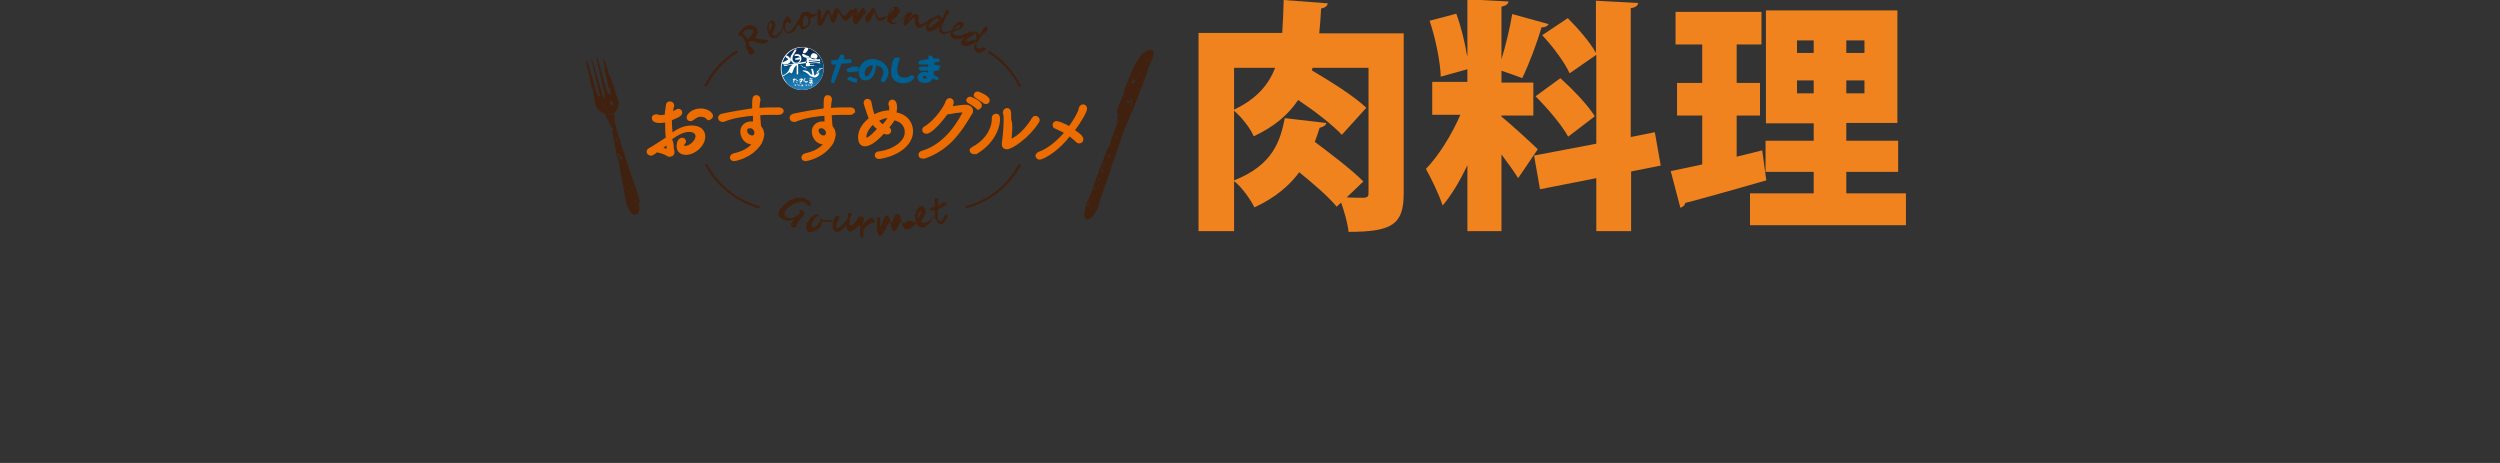 <?xml version="1.0" encoding="utf-8"?>
<!-- Generator: Adobe Illustrator 28.0.0, SVG Export Plug-In . SVG Version: 6.00 Build 0)  -->
<svg version="1.1" id="_レイヤー_1" xmlns="http://www.w3.org/2000/svg" xmlns:xlink="http://www.w3.org/1999/xlink" x="0px"
	 y="0px" viewBox="0 0 675 125" style="enable-background:new 0 0 675 125;" xml:space="preserve">
<rect x="0" y="0" width="675" height="125" fill="#333333" stroke="none"/>
<style type="text/css">
	.st0{enable-background:new    ;}
	.st1{fill:#F0831E;}
	.st2{fill:#40210F;}
	.st3{fill:#EC6C00;stroke:#EC6C00;stroke-width:1.033;stroke-miterlimit:10;}
	.st4{fill:#FFFFFF;}
	.st5{fill:#006091;}
	.st6{fill:url(#SVGID_1_);}
</style>
<g>
	<g class="st0">
		<path class="st1" d="M379,8.9v43.3c0,8.4-3.1,10.4-14.9,10.4c-0.2-2.2-1.1-5.4-2-7.9l-1.2,1.1c-2.1-2.6-6.3-6.2-10.1-9.3
			c-2.6,3.5-6.3,6.8-12.1,9.5c-1.1-2.2-3.4-5.5-5.5-7.1v13.5h-9.6V8.9h22.6c0.2-2.8,0.3-5.7,0.4-8.9l11.9,0.9
			c-0.1,0.7-0.7,1.2-1.8,1.4c-0.1,2.2-0.3,4.5-0.5,6.7H379z M358.1,33.2c-0.1,0.6-0.8,1.1-1.8,1.3c-0.4,1.3-0.8,2.5-1.3,3.8
			c4.1,3.1,10.1,7.6,13.1,10.7l-4.5,4.3c2,0.1,3.9,0.1,4.6,0.1c1-0.1,1.3-0.3,1.3-1.3V18.3h-15.1l-0.2,0.7c4.9,2.9,11.5,7,14.7,10.1
			l-6.6,7.3c-2.4-2.6-7.3-6.4-11.8-9.4c-2.6,3.9-6.4,7.2-12,9.8c-0.9-2.2-3.3-5.2-5.3-6.9v18.8c10.7-4.2,12.5-10.9,13.7-16.8
			L358.1,33.2z M333.2,29.6c6.1-2.9,9.3-6.7,11.1-11.3h-11.1V29.6z"/>
		<path class="st1" d="M405.4,31.5c2.2,1.7,8.4,7.4,9.8,8.8l-5.3,7.8c-1.1-1.8-2.8-4.1-4.5-6.4v20.7h-9.2V44.6
			c-2,4.2-4.3,8.1-6.7,10.9c-0.9-2.9-3-7.2-4.5-9.9c3.5-3.6,7-9.3,9.3-14.6h-7.6v-8.9h9.5v-3.4l-7.2,2c-0.1-4-1.4-10.3-3-15.1
			l7.2-1.9c1.3,3.5,2.3,7.7,2.9,11.3h0.1V-0.2l11.1,0.6c-0.1,0.7-0.6,1.1-1.9,1.4v14.2c1.2-3.9,2.3-8.6,2.9-12.2l9.8,2.7
			c-0.2,0.5-0.9,0.9-1.9,0.9c-1.2,4.2-3.4,10-5.2,13.7c-1.8-0.7-3.8-1.4-5.6-2v3.2h8.6v8.9h-8.6V31.5z M448.4,44.7l-8,1.6v16.1h-9.4
			V48.1l-15.2,3l-1.6-9.1l16.8-3.2v-24l-7.2,5c-1.3-2.9-4.5-7.2-7.4-10.3l6.9-4.6c2.8,2.8,6.1,6.6,7.6,9.4V0.2l11.4,0.6
			c-0.1,0.7-0.6,1.2-2,1.4V37l6.5-1.3L448.4,44.7z M421.3,21.1c3.3,3,7.4,7.2,9.3,10.3l-7.2,5.5c-1.6-3-5.5-7.6-8.8-10.9L421.3,21.1
			z"/>
		<path class="st1" d="M475.8,40.6l1.1,8.1c-8,2.3-16.5,4.7-21.9,6.1c-0.1,0.7-0.7,1.1-1.3,1.3l-2.6-9.9c2.4-0.5,5.3-1.1,8.5-1.8
			V31.2h-6.8v-8.8h6.8V12h-7.2V3.2h23.2V12h-6.7v10.4h6.3v8.8h-6.3v11.1L475.8,40.6z M498.5,52.2h16.1v8.6h-42.1v-8.6h17.2v-5.8h-13
			V38h13v-4.7h-12.9V2.8h35.5v30.4h-13.8V38h14v8.4h-14V52.2z M485.2,10.9v3.4h4.5v-3.4H485.2z M485.2,25.2h4.5v-3.5h-4.5V25.2z
			 M503.4,14.3v-3.4h-4.9v3.4H503.4z M503.4,25.2v-3.5h-4.9v3.5H503.4z"/>
	</g>
	<g>
		<g>
			<path class="st2" d="M275,44.4c-1,1.9-2.3,3.6-3.8,5.2c-2.9,3-6.6,5-10.5,6.1c0,0.2,0.1,0.4,0.1,0.6c4.1-1.1,7.8-3.2,10.9-6.3
				c1.7-1.7,3-3.6,4.1-5.6H275z"/>
			<path class="st2" d="M191,44.4h-0.7c3,5.8,8.4,10.2,14.8,11.9c0-0.2,0-0.4,0.1-0.6C199.1,54.1,194,49.9,191,44.4z"/>
			<g>
				<path class="st2" d="M198.9,13.6c-3.8,2.3-6.9,5.7-8.8,9.7h0.7c1.9-3.8,4.9-7,8.5-9.2C199.1,14,199,13.8,198.9,13.6z"/>
				<path class="st2" d="M267.1,13.7c-0.1,0.2-0.3,0.3-0.4,0.5c3.6,2.2,6.5,5.4,8.4,9.2h0.7C273.8,19.4,270.8,16,267.1,13.7z"/>
			</g>
		</g>
		<g>
			<g>
				<path class="st3" d="M181.4,39.9c0,0.3,0.2,0.8,0.2,1.1c0,0.8-0.6,0.8-0.8,0.8s-0.3,0-1.1-0.5c-0.5-0.2-1.3-0.5-2-0.6
					c-0.2,0-0.2-0.2-0.3-0.2c-0.8,0.5-1.1,1-1.7,1c-0.3,0-0.6-0.3-0.6-0.5s0.2-0.5,0.3-0.5c0.3-0.2,1-0.5,4.9-3.1
					c-0.2-1.7-0.2-3.1-0.2-4.5c0-0.2,0-0.3,0-0.5c-0.5,0.2-1.5,0.3-1.9,0.3c-0.2,0-1.7,0-1.7-0.8c0-0.3,0.2-0.5,0.5-0.5
					c0.2,0,0.3,0,0.5,0c0.3,0.2,0.5,0.2,0.8,0.2s0.8,0,1.7-0.3c0-1,0.2-1.9,0.3-2.8c0-0.5,0.3-0.6,0.6-0.6c0.3,0,0.6,0.2,0.6,0.5
					v0.2c-0.2,0.6-0.3,1.5-0.5,2.3c0.6-0.3,1.3-0.6,1.7-0.8c0.2-0.2,0.3-0.2,0.5-0.2c0.3,0,0.5,0.2,0.5,0.5c0,0.6-1.3,1.1-2.8,1.7
					c0,0.3,0,0.8,0,1.1c0,1,0.2,2.3,0.2,3.5c2-1.5,3.6-2.3,5.7-2.3c2.2,0,3.1,1.1,3.1,2.5c0,2.2-2.5,4.4-4.7,4.4c-1.1,0-2-0.6-2-1.7
					c0-0.2,0-1.9,1-1.9c0.3,0,0.5,0.2,0.5,0.5c0,0.2,0,0.2-0.2,0.3c-0.2,0.3-0.3,0.6-0.3,0.8c0,0.5,0.3,0.6,0.8,0.6
					c1.5,0,3.3-1.7,3.3-3.1c0-0.8-0.6-1.7-2.2-1.7c-1.7,0-3.1,0.8-5.3,2.3C181.3,38.3,181.4,39.1,181.4,39.9z M178.1,40.2
					c0.5,0.2,1.3,0.3,1.9,0.5c0.2,0,0.2,0,0.3,0c0.2,0,0.2-0.2,0.2-0.3c0-0.1,0-0.3,0-0.5c0-0.5-0.2-1-0.2-1.5
					C179.5,38.9,179.5,38.9,178.1,40.2L178.1,40.2z M191.1,31.8c-0.3-0.5-1.1-0.8-2-0.8c-0.6,0-1.3,0.3-2.2,1
					c-0.2,0.2-0.3,0.2-0.5,0.2c-0.3,0-0.5-0.2-0.5-0.5c0-0.5,1.1-1.9,3.3-1.9c1.7,0,2.8,1,2.8,1.5c0,0.3-0.3,0.5-0.5,0.5
					C191.5,32,191.3,32,191.1,31.8z"/>
				<path class="st3" d="M210.3,30.5c-0.8,0-1.5,0-2.3,0c-1.1,0-2.3,0-3.3,0.2c0.2,2.7,0.2,2.8,0.3,3.6c0.2,0.2,0.8,0.8,0.8,2
					c0,0.6-0.2,1.3-0.6,2.2c-2.5,3.9-7,4.5-7,4.5c-0.5,0-0.6-0.3-0.6-0.5s0.2-0.5,0.6-0.6c2.2-0.5,4.2-1.3,6-3.6
					c-0.3,0.2-0.6,0.2-1,0.2c-1.9,0-2.8-1.7-2.8-3c0-1.3,1.1-2.2,2.3-2.2c0.5,0,0.8,0,1.3,0.2c-0.2-0.6-0.2-0.6-0.2-2.8
					c-2.8,0.2-5.8,0.6-8.5,1.7c-0.2,0-0.2,0-0.3,0c-0.3,0-0.6-0.3-0.6-0.6c0-0.2,0.2-0.5,0.6-0.6c2.8-0.6,5.8-1.1,8.6-1.5
					c0-0.3,0-0.5,0-0.8c0-2.2,0-2.7,0.6-2.7c0.3,0,0.6,0.2,0.6,0.6c0,0,0,0,0,0.2c-0.2,0.8-0.2,1.5-0.3,2.7c2-0.2,3.8-0.2,5.8-0.2
					c0.5,0,0.8,0.3,0.8,0.5C211.1,30.1,210.8,30.5,210.3,30.5L210.3,30.5z M202.5,34.1c-0.8,0-1.3,0.5-1.3,1.1c0,1.1,1,1.9,1.9,1.9
					c0.5,0,1.1-0.3,1.1-1.3v-0.2l0,0c0-0.2,0-0.3-0.2-0.5C203.7,34.4,203.1,34.1,202.5,34.1z"/>
				<path class="st3" d="M229.6,30.5c-0.8,0-1.5,0-2.3,0c-1.1,0-2.3,0-3.3,0.2c0.2,2.7,0.2,2.8,0.3,3.6c0.2,0.2,0.8,0.8,0.8,2
					c0,0.6-0.2,1.3-0.6,2.2c-2.5,3.9-7,4.5-7,4.5c-0.5,0-0.6-0.3-0.6-0.5s0.2-0.5,0.6-0.6c2.2-0.5,4.2-1.3,6-3.6
					c-0.3,0.2-0.6,0.2-1,0.2c-1.9,0-2.8-1.7-2.8-3c0-1.3,1.1-2.2,2.3-2.2c0.5,0,0.8,0,1.3,0.2c-0.2-0.6-0.2-0.6-0.2-2.8
					c-2.8,0.2-5.8,0.6-8.5,1.7c-0.2,0-0.2,0-0.3,0c-0.3,0-0.6-0.3-0.6-0.6c0-0.2,0.2-0.5,0.6-0.6c2.8-0.6,5.8-1.1,8.6-1.5
					c0-0.3,0-0.5,0-0.8c0-2.2,0-2.7,0.6-2.7c0.3,0,0.6,0.2,0.6,0.6c0,0,0,0,0,0.2c-0.2,0.8-0.2,1.5-0.3,2.7c2-0.2,3.8-0.2,5.8-0.2
					c0.5,0,0.8,0.3,0.8,0.5C230.2,30.1,230.1,30.5,229.6,30.5L229.6,30.5z M221.8,34.1c-0.8,0-1.3,0.5-1.3,1.1c0,1.1,1,1.9,1.9,1.9
					c0.5,0,1.1-0.3,1.1-1.3v-0.2l0,0c0-0.2,0-0.3-0.2-0.5C223,34.4,222.2,34.1,221.8,34.1z"/>
				<path class="st3" d="M239.3,34.7c0.8,0.3,0.8,0.3,0.8,0.6c0,0.3-0.2,0.5-0.6,0.5c-0.2,0-0.3,0-1-0.3c-1.5,1.7-3.5,3.5-5,3.5
					c-1,0-1.3-1-1.3-1.9c0-1.9,1.1-3.6,3-5c-0.3-0.6-0.8-1.9-1.5-4.2v-0.2c0-0.3,0.3-0.5,0.5-0.5c0.3,0,0.6,0.2,0.6,0.6
					c0.2,1,0.5,2.8,1.1,3.8c0.2-0.2,2-1.3,4.5-1.3c0.2-0.3,0.2-0.8,0.2-1.1c0-0.3,0-0.6-0.2-1c0-0.2,0-0.2,0-0.3
					c0-0.3,0.3-0.5,0.5-0.5c0.3,0,0.8,0.2,0.8,1.7c0,0.5-0.2,1.1-0.2,1.7c2.8,0.3,4.5,2.2,4.5,4.7c0,3.3-3.6,6.1-8.5,6.9h-0.2
					c-0.5,0-0.6-0.3-0.6-0.5c0-0.3,0.2-0.5,0.6-0.5c3.9-0.5,7.5-2.8,7.5-5.7c0-1.5-0.8-3.3-3.6-3.8
					C241.1,32.3,240.3,33.4,239.3,34.7z M235.7,33c-1.3,1.1-2.3,2.7-2.3,3.9c0,0.5,0.2,0.8,0.5,0.8c1,0,3.1-2.3,3.6-3
					C237,34.4,236.3,33.8,235.7,33z M236.6,32.5c0.5,0.6,1,1.3,1.9,1.7c0.8-1,1.7-2,2-3C239.8,31.3,238.1,31.4,236.6,32.5z"/>
				<path class="st3" d="M250.1,35.6c-0.3,0-0.6-0.2-0.6-0.5c0-0.2,0.2-0.5,0.5-0.6c2.8-1.7,5.5-5.7,5.8-7c0.2-0.3,0.3-0.5,0.6-0.5
					s0.6,0.2,0.6,0.6c0,0.3-0.2,0.8-0.6,1.7c0.5,0,1-0.2,1.5-0.2c1.1-0.2,2.2-0.3,2.8-0.3c1,0,1.5,0.5,1.5,1.1c0,0.2,0,0.5-0.2,0.6
					c-3.3,5.7-6.5,9.7-12.4,11.8c-0.2,0-0.3,0-0.5,0c-0.5,0-0.6-0.3-0.6-0.5c0-0.3,0.2-0.5,0.6-0.6c4.9-1.5,8.6-5.5,11.3-10.7
					c0.2-0.2,0.2-0.3,0.2-0.5s-0.2-0.2-0.5-0.2c-0.5,0-1.9,0.2-2.7,0.3c-0.6,0.2-1.3,0.2-1.9,0.3C253.4,33.3,251.1,35.6,250.1,35.6z
					 M263.9,28.9c-0.3-0.3-1.7-1.3-2.2-1.5c-0.2-0.2-0.3-0.2-0.3-0.3s0.2-0.5,0.5-0.5c0.3,0,2.7,1.1,2.7,1.9c0,0.3-0.3,0.5-0.5,0.5
					C264.1,29.2,264.1,29.2,263.9,28.9z M265.9,27.5c-0.3-0.3-1.7-1.1-2.2-1.5c-0.2-0.2-0.3-0.2-0.3-0.3s0.2-0.5,0.5-0.5
					s2.8,1.1,2.8,1.9c0,0.3-0.3,0.5-0.5,0.5C266,27.5,265.9,27.5,265.9,27.5z"/>
				<path class="st3" d="M262.9,41.1c-0.3,0-0.6-0.3-0.6-0.5s0.2-0.3,0.5-0.5c4.7-2.5,5.5-6.5,5.5-7.7c0-0.2,0-0.5,0-0.6l0,0
					c0-0.3,0.3-0.6,0.6-0.6c0.5,0,0.6,0.3,0.6,1.1c0,0.8-0.5,5.5-6,8.8C263.4,41.1,263,41.1,262.9,41.1z M272.6,37.8
					c0,0.2,0,0.3,0.2,0.3c0.2,0,3.3-1.1,6.3-6c0.2-0.3,0.3-0.3,0.5-0.3c0.3,0,0.6,0.3,0.6,0.6c0,0.2,0,0.3-0.2,0.5
					c-2.5,3.9-6.9,6.9-8.2,6.9c-0.5,0-0.8-0.3-0.8-0.8v-0.2c0.2-1.3,0.5-4.5,0.5-6.3c0-0.8,0-1.5-0.2-2v-0.2c0-0.3,0.3-0.6,0.6-0.6
					c0.6,0,0.6,0.6,0.6,1.9c0,0.8,0,0.8,0,0.8C273.1,33.4,272.6,37.1,272.6,37.8z"/>
				<path class="st3" d="M280.7,42.6c-0.3,0-0.6-0.3-0.6-0.5s0.2-0.5,0.5-0.6c3-1.1,5.5-3.5,7.5-5.8c-1-0.5-2.2-1.1-3.1-1.5
					c-0.2,0-0.3-0.3-0.3-0.5c0-0.3,0.3-0.5,0.6-0.5c0.3,0,2,0.6,3.5,1.5c2.3-3.1,3-5,3-5.5c0.2-0.3,0.3-0.5,0.6-0.5
					c0.3,0,0.6,0.2,0.6,0.6c0,0.6-1.1,2.8-3.5,6c0.5,0.3,2.5,1.5,2.5,2.3c0,0.3-0.2,0.6-0.6,0.6c-0.2,0-0.3,0-0.5-0.2
					c-0.5-0.6-1.3-1.1-2.2-1.9C285.3,40.8,281.2,42.6,280.7,42.6z"/>
			</g>
		</g>
		<g>
			<g>
				<g>
					<circle class="st4" cx="216.6" cy="18.5" r="5.8"/>
				</g>
				<path class="st5" d="M224.4,16.8c0-0.2,0-0.5,0.3-0.5c0.3,0,1.5-0.2,1.5-0.2s0,0,0.2-0.2c0-0.2,0.5-0.8,0.5-1
					c0.2-0.2,0.2-0.2,0.3-0.2c0.1,0,0.3,0,0.5,0.2c0.2,0,0.3,0.2,0.3,0.3c0,0.2-0.2,0.8-0.2,0.8s1,0,1.5,0c0.5,0,0.6,0,0.6,0.2
					c0,0.2,0,0.3,0,0.5c0,0.2,0,0.3-0.2,0.3c-0.2,0-1.3,0.2-2.5,0.2c0,0-1.7,4.7-1.9,5c-0.2,0.3-0.2,0.3-0.3,0.3
					c-0.1,0-0.5-0.2-0.6-0.2c0,0,0,0,0-0.2s0.2-1,0.3-1.7c0.2-0.6,1-2.7,1-3c0,0-0.6,0-1,0C224.6,17.3,224.4,17.3,224.4,16.8z
					 M228.8,18.5l-0.2,0.2c0,0.2,0,0.5,0.2,0.6c0,0.2,0.5,0.2,0.5,0.2c0.6,0,1.9-0.2,2.2-0.2c0.2,0,0.3-0.2,0.3-0.3
					c0-0.2,0-0.6,0-0.8s-0.3-0.2-0.6-0.2c-0.2,0-0.8,0-1,0C229.6,18.3,228.8,18.5,228.8,18.5z M228.8,21.3c0,0.2,0,0.3,0.2,0.3
					s0.8,0.3,1.1,0.5c0.5,0.2,1,0.2,1.1,0.2c0.2,0,0.2,0,0.2-0.3c0-0.2,0-0.6,0-0.6c0-0.2-0.2-0.2-0.3-0.2c-0.1,0-1.3-0.3-1.3-0.5
					c-0.2,0-0.5,0-0.5,0L229,21C229,21,228.8,21.2,228.8,21.3z M239.9,19.5c0,1.3-1,2.5-1,2.5s-0.2,0.2-0.5,0.2s-0.6-0.3-0.6-0.5
					c0-0.2,0.2-0.3,0.2-0.5s0.5-0.8,0.5-1.7c0-1-0.6-1.5-1.9-1.9c0,0-0.2,1-0.2,1.1c0,0.3-0.6,3-2.7,3c-2.1,0-2-2.5-1.7-3.3
					c0.3-0.8,1.3-2.5,3.8-2.5C238.7,16.3,239.9,18.2,239.9,19.5z M235.7,17.6c-0.8,0-1.5,0.5-1.9,1c-0.3,0.5-0.6,1.7,0,2
					c0.5,0.2,1-0.6,1.3-1.1C235.6,18.8,235.7,17.6,235.7,17.6z M241.5,15.7c-0.2,0.2-0.5,1-0.5,1c-0.3,1-0.5,2.8-0.3,3.6
					s1,2.2,3,2.2s2.8-1,3-1.3c0.2-0.3,0.3-0.5-0.2-0.8s-0.6,0-1.1,0.3c-0.6,0.3-2,0.5-2.7-0.3c-0.6-0.8-0.5-2.2-0.3-2.7
					c0-0.5,0.5-1.5,0.5-1.9c0.2-0.3-0.6-0.3-0.8-0.3C242.1,15.7,241.8,15.5,241.5,15.7z M253.6,18.7c0,0.2,0,0.2-0.2,0.3
					c-0.2,0-0.8,0.2-1.3,0.2c0,0,0,0.8,0,1c0,0,0.8,0.5,1.1,0.6c0.3,0.3,0.2,0.3,0.2,0.5c0,0.2-0.3,0.5-0.5,0.3c-0.3,0-1-0.5-1-0.5
					s-0.3,1.3-2.2,1.3c-1.9,0-2-1.3-2-1.5c0-0.3,0.3-1.5,1.9-1.5c0,0,0.6,0,1,0.2c0,0,0-0.3,0-0.5c0,0-1.3,0-1.7,0s-0.8-0.2-0.8-0.5
					c0-0.3,0.2-0.6,0.2-0.6c0.2,0,0.5,0,0.8,0c0.2,0,1.5,0,1.5,0v-0.6c0,0-1.9,0-2,0c-0.1,0-0.5,0-0.6-0.3c0-0.3-0.2-0.5,0.2-0.6
					c0.2-0.2,1-0.3,2.2-0.5c0,0,0.3,0,0.3-0.2s0-0.3,0-0.5c0-0.2,0-0.3,0.3-0.3c0.2,0,0.6,0,0.8,0.3c0.2,0.3,0.2,0.5,0.2,0.5
					s0.8,0,1.1,0c0.3,0,0.6,0,0.6,0.3c0,0.3,0,0.6-0.2,0.6s-1,0.2-1.3,0.2c0,0,0.2,0.5,0.2,0.6c0,0,1.1,0.2,1.3,0.2
					c0.2,0,0.2,0,0.3,0.2C253.6,18.2,253.6,18.5,253.6,18.7z M250.3,20.7c0,0-0.3,0-0.6-0.2c-0.3,0-0.5,0-0.5,0.2s0,0.5,0.5,0.5
					C250.1,21.5,250.3,20.7,250.3,20.7z"/>
			</g>
			
				<linearGradient id="SVGID_1_" gradientUnits="userSpaceOnUse" x1="216.738" y1="-696.357" x2="216.738" y2="-684.858" gradientTransform="matrix(1 0 0 -1 0 -672.11)">
				<stop  offset="0" style="stop-color:#2580BB"/>
				<stop  offset="0.35" style="stop-color:#0C6699"/>
				<stop  offset="0.65" style="stop-color:#004272"/>
				<stop  offset="1" style="stop-color:#132346"/>
			</linearGradient>
			<path class="st6" d="M216.3,21.5c0,0,0,0.2-0.2,0.3c0,0.2-0.2,0.3-0.2,0.2c-0.2,0,0-0.3,0-0.3S216.1,21.5,216.3,21.5z
				 M222.4,18.5c0,3.1-2.5,5.8-5.8,5.8c-1.5,0-2.7-0.5-3.6-1.3c-1.1-1-2-2.7-2-4.4c0-3.1,2.5-5.8,5.8-5.8
				C219.7,12.8,222.4,15.4,222.4,18.5z M219.1,15.8c0.5,0.3,1,0.2,1,0.2c0.5-0.2,0.6-0.6,0.6-0.6c0.2-0.8-0.8-1-0.8-1
				c-0.5-0.2-0.8,0.3-0.8,0.3C218.6,15.4,219.1,15.8,219.1,15.8z M216.9,14.3c0.5,0.2,0.8-0.2,0.8-0.2c0.5-0.5,0.5-0.8,0.5-0.8
				c0-0.3,0-0.3,0-0.3c0-0.2-0.3-0.2-0.3-0.2c-0.3,0-0.5,0.2-0.5,0.2c-0.3,0.2-0.5,0.8-0.5,0.8C216.7,14.3,216.9,14.3,216.9,14.3z
				 M216.6,14.9c0,0.2,0.2,0.3,0.2,0.3c0.2,0.3,0.5,0.3,0.5,0.3c0.5,0.2,1,0.2,1,0.2c0.3,0,0.3-0.2,0.3-0.2c0-0.2-0.2-0.2-0.2-0.2
				c0-0.2-0.6-0.3-0.6-0.3c-0.3-0.2-0.6-0.3-0.6-0.3c-0.2-0.2-0.3-0.2-0.3-0.2C216.4,14.6,216.6,14.9,216.6,14.9z M213.4,15.8
				c0.2,1.1,1,1.3,1,1.3c0.8,0.2,1.3-0.2,1.3-0.2c0.5-0.2,0.6-0.6,0.6-0.6c0.2-0.5,0-1,0-1c-0.2-0.5-0.6-0.6-0.6-0.6
				c-0.5-0.2-1,0-1,0c-0.2,0-0.2,0.2-0.2,0.2c0,0.2,0.3,0.2,0.3,0.2c0.2,0,0.5,0,0.5,0c0.3,0,0.5,0.2,0.5,0.2s0,0,0.2,0.2
				c-0.2,0-0.2,0-0.3,0s-0.6,0.2-1,0.3c-0.3,0.5,0.6,0.3,1,0.3c0.2,0,0.3-0.2,0.3-0.2c0,0.2,0,0.2,0,0.2c-0.2,0.8-0.8,0.8-0.8,0.8
				c-0.8,0.2-1.1-0.5-1.1-0.5c-0.3-0.5,0-1.3,0-1.3c0.2-0.3,0.6-1,0.6-1c0.2-0.2,0.3-0.5,0.3-0.5c0-0.2,0-0.2,0-0.2
				c-0.2-0.2-0.3,0-0.3,0c-0.2,0-0.3,0.3-0.3,0.3c-0.2,0.3-0.6,1-0.6,1C213.4,15.1,213.4,15.8,213.4,15.8z M212.2,17.4
				c0.2,0,0.8-0.3,0.8-0.3c0.5-0.3,0.5-0.8,0.5-0.8c0-0.3-0.2-0.6-0.2-0.6c-0.2-0.3-0.6-0.6-0.6-0.6c-0.3-0.2-0.5,0-0.5,0
				c-0.2,0.2,0,0.3,0,0.3c0,0.2,0.3,0.3,0.3,0.3l0.3,0.3c0,0.2-0.8,0.5-0.8,0.5c-0.2,0.2-0.6,0.3-0.6,0.3c-0.2,0.2-0.2,0.3-0.2,0.3
				C211.4,17.6,212.2,17.4,212.2,17.4z M213.9,19.6c0.2-0.2,0.2-0.5,0.2-0.5s0.2-0.3,0.2-0.5c0,0,0.2-0.3,0.3-0.5
				c0.1-0.2,0.5-0.5,0.5-0.5v0.3v0.3v0.3V19v0.3v0.3v0.3c0,0.3,0.2,0.2,0.2,0.2c0.2,0,0.2-0.2,0.2-0.2v-0.2v-0.2v-0.3v-0.5v-0.5
				v-0.5v-0.5c0.3,0,0.5,0.2,0.5,0.2l0.2,0.2c0.2,0.2,0.5,0.5,0.5,0.5c0.2,0.2,0.5,0.2,0.5,0.2c0.2,0.2,0.6,0.2,0.6,0.2
				c0.2,0,0.5,0,0.5,0c0.2,0,0.3,0,0.3,0l0,0h-0.3c-0.2,0-0.3,0-0.3,0c-0.3,0-0.5-0.2-0.5-0.2l-0.2-0.2l-0.3,0.1l-0.2-0.2l-0.2-0.2
				c-0.2-0.2-0.8-0.5-0.8-0.5l1.9-0.3c0.2,0,0.2-0.2,0.2-0.2c0-0.2-0.2-0.2-0.2-0.2l-5.8,1h-0.2c-0.2,0.2,0,0.2,0,0.2
				c0,0.2,0.3,0,0.3,0h0.3l0.6-0.2l1.3-0.2c-0.2,0-0.5,0.3-0.5,0.3c-0.3,0.3-0.5,0.6-0.5,0.6v0.2l-0.2,0.3c0,0.2-0.3,0.6-0.3,0.6
				c-0.2,0.2-0.5,0.5-0.5,0.5l-0.5,0.3l-0.5,0.3l0,0h0.2h0.2c0.2,0,0.3-0.2,0.3-0.2l0.3-0.2c0.2,0,0.5-0.3,0.5-0.3
				c0.2-0.2,0.5-0.3,0.5-0.3C213.8,20.1,213.9,19.6,213.9,19.6z M215.5,21.6C215.5,21.6,215.3,21.6,215.5,21.6c-0.2,0-0.3,0-0.3,0
				H215l0,0v0.2l0,0c0.2,0,0.3,0,0.3,0C215.5,21.8,215.5,21.8,215.5,21.6C215.5,21.8,215.5,21.6,215.5,21.6z M214.1,22.3
				C214.1,22.3,214.2,22.5,214.1,22.3c0.2,0,0.2,0,0.2,0l0.3-0.8c0.2,0,0.5,0,0.5,0l0,0c0,0,0,0,0-0.2c0,0,0,0-0.2,0h-0.3v-0.2l0,0
				l0,0l0,0l-0.2,0.2l0,0c0,0-0.2,0-0.3,0c0,0,0,0,0,0.2c0,0.2,0,0.2,0,0.2h0.2L214.1,22.3C214.1,22.1,214.1,22.3,214.1,22.3
				L214.1,22.3z M214.5,22.6h-0.3l0,0h0.2v0.5l0,0L214.5,22.6L214.5,22.6L214.5,22.6z M215.1,23.3l-0.3-0.6l0,0l-0.3,0.6l0,0
				l0.2-0.2h0.3L215.1,23.3L215.1,23.3z M215.1,22.3h0.2l0,0v-0.2l0,0c0,0-0.2,0-0.3,0c0,0,0,0-0.2,0l0,0l0,0l0,0
				C215,22.3,215.1,22.3,215.1,22.3z M215.8,22.6L215.8,22.6v0.5l-0.5-0.5l0,0v0.7l0,0v-0.5l0.5,0.5l0,0V22.6z M216.6,22.9
				c0-0.2,0-0.2-0.2-0.2l-0.2-0.2h-0.1c0,0-0.2,0-0.2,0.2v0.2c0,0.2,0,0.2,0.2,0.2l0.2,0.2c0.2,0,0.2,0,0.2-0.2
				C216.6,23.1,216.6,22.9,216.6,22.9z M216.7,22.3L216.7,22.3c0,0,0.3-0.2,0.3-0.5s-0.2-0.6-0.6-0.6c-0.5,0-0.6,0.3-0.6,0.5
				c0,0.2,0,0.6,0.3,0.6s0.5-0.5,0.5-0.5v-0.2c0.2,0,0.3,0.2,0.3,0.3C216.9,22.1,216.9,22.3,216.7,22.3
				C216.6,22.1,216.6,22.1,216.7,22.3C216.6,22.3,216.6,22.3,216.7,22.3z M216.9,23.1C216.9,23.1,216.9,22.9,216.9,23.1
				c0-0.2-0.2-0.2-0.2-0.2l0,0l0,0l0,0l0,0l0,0l0,0l0,0l0,0l0,0c0,0,0,0-0.2,0l0,0l0,0l0,0c0,0,0,0,0,0.2c0,0,0,0,0.2,0.2
				C216.9,22.9,216.9,22.9,216.9,23.1C216.9,22.9,216.9,23.1,216.9,23.1L216.9,23.1L216.9,23.1c-0.2,0.2-0.2,0.2-0.2,0.2
				s-0.2,0-0.2-0.2l0,0c0,0,0,0,0.2,0.2c0,0,0,0,0.2,0C216.9,23.3,216.9,23.3,216.9,23.1L216.9,23.1z M217.6,22.6L217.6,22.6v0.3
				h-0.3v-0.3l0,0v0.7l0,0V23h0.3v0.3l0,0V22.6z M217.6,22.3c0.3,0,0.5-0.2,0.5-0.2v-0.2c-0.2,0-0.2,0-0.2,0c-0.2,0-0.3,0.2-0.5,0
				c-0.2-0.2-0.2-0.3,0-0.5c0-0.2,0-0.3,0.2-0.3h-0.2c0,0,0,0-0.2,0l0,0.2c0,0.2-0.2,0.5,0,0.6C217.2,22.1,217.3,22.3,217.6,22.3z
				 M217.8,22.6L217.8,22.6v0.7l0,0V22.6z M218.6,23.3l-0.2-0.6l0,0l-0.3,0.5l-0.3-0.5l0,0l-0.2,0.6l0,0v-0.5l0.2,0.5l0,0l0.2-0.5
				L218.6,23.3L218.6,23.3z M219.4,23.3l-0.3-0.6l0,0l-0.3,0.6l0,0l0.2-0.2h0.3L219.4,23.3L219.4,23.3z M219.4,21.6
				C219.4,21.5,219.4,21.5,219.4,21.6h-0.3v-0.2c0,0,0.2,0,0.3,0c0,0,0,0,0-0.2c0,0,0,0-0.2,0H219c0,0,0,0,0-0.2h-0.2l0,0
				c0,0,0,0,0,0.2l0,0c-0.2,0-0.3,0-0.3,0s0,0,0,0.2c0,0,0,0,0.2,0h0.3v0.2c0,0-0.2,0-0.3,0h-0.2c0,0,0,0,0,0.2h0.2h0.3V22h-0.2
				c-0.3,0-0.3,0.2-0.3,0.3c0,0,0,0.3,0.3,0.3s0.3-0.2,0.3-0.2l0.2,0.2h0.2c0,0,0,0,0-0.2l-0.2-0.2V22
				C219.3,21.8,219.4,21.8,219.4,21.6L219.4,21.6L219.4,21.6z M221.3,19c0,0,0,0,0.2-0.2c0.2-0.2,0.3-0.2,0.3-0.2l0,0l0,0
				c-0.2,0-0.3,0-0.5,0.2c-0.2,0-0.2,0-0.5,0.3c-0.3,0.2-0.3,0.5-0.3,0.8c-0.2,0.3-0.6,0.5-0.6,0.5s-0.2-0.5-0.2-1
				c0-0.3-0.2-0.5-0.2-0.6c0,0,0,0,0-0.2h-0.2c-0.2,0-0.2,0-0.3,0l0,0c0,0,0.2,0.6,0.2,0.8c0,0.3,0.2,0.8,0.2,0.8
				c-0.3,0-0.6-0.2-0.6-0.3l-0.3-0.3c0,0-0.2-0.2-0.3-0.3c-0.1-0.1-0.6-0.3-1.1-0.3c-0.2,0-0.2,0-0.3,0c0,0-0.2,0,0,0.2
				c0,0,0.3,0.2,0.5,0.2s0.3,0.2,0.3,0.2c0.3,0.2,0.5,0.3,0.5,0.3c0.3,0.3,0.5,0.5,0.5,0.5s0.2,0.2,0.6,0.3c0.5,0.2,0.6,0.2,0.8,0.2
				h0.2c0.3-0.2,0.5-0.2,0.8-0.6c0-0.2,0.2-0.5,0.2-0.5C221,19.3,221.1,19.1,221.3,19z M222.2,18.2L222.2,18.2L222.2,18.2
				L222.2,18.2c0,0.2-0.2,0.2-0.2,0.2l0,0l0,0c-0.2,0-0.3,0-0.5,0c-0.2,0-0.2,0-0.3,0c-0.2,0-0.5,0-0.6,0c-0.3,0-0.5,0-0.8-0.2
				c-0.3,0-0.5,0-0.8,0c-0.2,0-0.3,0-0.6,0h-0.2c0,0,0-0.2,0.2-0.2c0,0,0-0.2,0.2-0.2l0,0l0,0h0.2c0.2,0,0.3,0,0.6,0
				c0.3,0,0.5,0,0.8,0s0.5,0,0.8,0c0.2,0,0.3,0,0.5,0h0.2l0,0h0.2l0,0h-0.2l0,0c-0.2,0-0.3,0-0.5,0c-0.3,0-0.5,0-0.8,0
				s-0.5,0-0.8-0.2c-0.2,0-0.5,0-0.6,0c-0.1,0-0.2,0-0.3,0v-0.2v-0.2l0,0l0,0c0,0,0,0,0.2,0s0.3,0,0.5,0s0.3,0,0.5,0s0.3,0,0.5,0
				s0.3,0,0.5,0c0.2,0,0.3,0,0.5,0l0,0l0,0l0,0l0,0l0,0l0,0c0,0,0,0,0-0.2c0-0.2,0-0.3,0-0.3v-0.2c0,0,0,0,0-0.2V16l0,0l0,0l0,0l0,0
				l0,0l0,0h-0.2c0,0,0,0-0.2,0s-0.2,0-0.3,0s-0.5,0-0.6-0.2c-0.3,0-0.5,0-0.8-0.2c-0.2,0-0.3,0-0.5,0c-0.2,0-0.3,0-0.5,0
				s-0.2,0-0.3,0l0,0c0,0,0,0-0.2,0l0,0l0,0l0,0v0.2c0,0.2,0,0.3,0,0.3c0,0.2,0,0.3-0.2,0.6v0.4c0,0,0,0,0,0.2v0.2c0,0,0,0,0,0.2
				c0,0,0,0.2-0.2,0.2l0,0l0,0l0,0l0,0l0,0h0.2c0.2,0,0.3,0,0.5,0s0.3,0,0.5,0s0.3,0,0.5,0c0.3,0,0.5,0,0.8,0.2c0.2,0,0.3,0,0.3,0
				c0.2,0,0.3,0,0.6,0c0.2,0,0.3,0,0.5,0l0,0l0,0c0,0.2-0.2,0.3-0.2,0.6c0,0.2,0,0.2,0,0.3s0,0.2-0.2,0.3c0,0.2-0.2,0.3-0.2,0.3
				s0,0.2-0.2,0.2c0,0,0,0-0.2,0.2l0,0h0.2c0.2,0,0.2-0.2,0.3-0.2c0,0,0,0,0.2-0.2c0-0.2,0.2-0.3,0.2-0.3c0-0.2,0-0.2,0-0.2
				c0-0.2,0-0.5,0-0.6C222.2,18.7,222.2,18.5,222.2,18.2L222.2,18.2z M218.9,22.9h0.2l-0.2-0.2V22.9z M221.4,16.8c0,0,0-0.2,0.2-0.2
				c0,0-1.1-0.2-1.7-0.2c0,0-0.8,0-1.5-0.2v0.2L221.4,16.8z M221.4,17l-3-0.3l0,0c0,0,0,0.2,0,0.3l3,0.3
				C221.6,17.3,221.4,17.1,221.4,17z M218.6,22.1L218.6,22.1c0.2,0.2,0.2,0,0.2,0S218.8,22.1,218.6,22.1
				C218.6,22,218.6,22.1,218.6,22.1z M214.8,22.9h0.2l-0.2-0.2V22.9z M216.4,22.6C216.3,22.6,216.3,22.6,216.4,22.6
				c-0.2,0-0.2,0-0.3,0c0,0,0,0-0.2,0.2V23v0.2h0.2h0.2c0,0,0,0,0.2-0.2v-0.2C216.4,22.8,216.4,22.8,216.4,22.6
				C216.4,22.8,216.4,22.8,216.4,22.6z"/>
		</g>
		<g>
			<path class="st2" d="M207.5,10.8L207.5,10.8c0,0.2,0,0.3-0.2,0.3c0,0,0,0.2-0.2,0.2l-0.2,0.2c-0.2,0-0.3,0.2-0.5,0.2
				s-0.3,0-0.6,0c-0.2,0-0.3,0-0.5,0s-0.3,0-0.6-0.2c0,0-0.2,0-0.3,0c-0.1,0-0.3-0.2-0.6-0.2c-0.3,0-0.5-0.2-0.6-0.2
				c-0.2,0-0.2,0-0.3,0c0,0,0,0-0.2,0c0,0-0.2,0-0.2,0.2l0,0l0,0c0,0,0,0-0.2,0c0,0-0.2,0-0.2,0.2c-0.2,0-0.3-0.2-0.5-0.3
				c0-0.2,0-0.2,0-0.3c0-0.1,0-0.2,0.2-0.2l0,0l0,0l0,0l0,0l0.2-0.2l0.2-0.2l0.2-0.2c0,0,0-0.2,0.2-0.2c0-0.2,0.2-0.2,0.2-0.3
				c0-0.2,0.2-0.2,0.2-0.3c0-0.2,0.2-0.2,0.2-0.3s0-0.2,0.2-0.3c0-0.2,0-0.2,0-0.3s0-0.2,0-0.2c0-0.2-0.2-0.2-0.2-0.2
				c-0.4,0.1-0.4-0.1-0.5-0.1c-0.2,0-0.2,0-0.3,0s-0.2,0-0.3,0S201.6,8,201.4,8c0,0-0.2,0-0.2,0.2L201,8.4l-0.2,0.2l-0.2,0.2l0,0
				l0,0l0,0c0,0,0,0-0.2,0l0.2,0.2l0.2,0.2c0,0.2,0.2,0.2,0.2,0.3c0,0.2,0.2,0.2,0.2,0.2c0,0.2,0.2,0.2,0.2,0.2s0,0.2,0.2,0.2
				c0,0.2,0.2,0.3,0.2,0.5s0.2,0.3,0.2,0.6c0,0.2,0.2,0.3,0.2,0.5s0.2,0.3,0.2,0.5c0,0.2,0.2,0.2,0.2,0.3c0,0.2,0.2,0.2,0.2,0.3
				c0,0.2,0.2,0.2,0.2,0.2l0.2,0.2l0.2,0.2l0.2,0.2V14v0.2c0,0,0,0.2-0.2,0.2c0,0,0,0-0.2,0.2s-0.3,0.2-0.5,0.2
				c-0.2,0-0.3-0.2-0.3-0.2l-0.2-0.2c0,0-0.2-0.2-0.2-0.3c0-0.2-0.2-0.3-0.2-0.5s-0.2-0.3-0.2-0.3c0-0.2-0.2-0.2-0.2-0.3v-0.2v-0.8
				v-0.1v-0.2c-0.2-0.2-0.2-0.5-0.3-0.6c-0.1-0.1-0.2-0.5-0.3-0.6c0-0.2-0.2-0.3-0.2-0.3c-0.2-0.2-0.2-0.3-0.3-0.5L200,9.7h-0.2
				c-0.2,0-0.2,0.2-0.3,0c0,0-0.2-0.2-0.2-0.3c0-0.2,0-0.3,0.2-0.5c0-0.2,0.2-0.2,0.2-0.3c0-0.2,0.2-0.2,0.2-0.2
				c0-0.2,0.2-0.2,0.3-0.3c0.2-0.2,0.3-0.2,0.3-0.3c0.2-0.2,0.3-0.2,0.3-0.3c0.2-0.2,0.3-0.2,0.3-0.2c0.3-0.2,0.8-0.3,1.1-0.5
				c0.2,0,0.5,0,0.6,0s0.3,0,0.6,0.2c0.5,0.2,0.6,0.3,1,0.8c0.2,0.3,0.2,0.6,0.2,1c0,0.3-0.2,0.6-0.3,0.8c-0.1,0.2-0.3,0.5-0.5,0.8
				c0.2,0,0.2,0,0.3,0s0.2,0,0.3,0c0.2,0,0.3,0,0.5,0.2c0.2,0,0.3,0,0.5,0s0.3,0,0.5,0s0.3,0,0.6,0.2c0.2,0,0.3,0,0.5,0
				C207.1,10.7,207.3,10.8,207.5,10.8L207.5,10.8z"/>
			<path class="st2" d="M211.8,6.1c0,0,0,0.2,0,0.3c0,0.3-0.2,0.5-0.2,0.8c-0.2,0.3-0.2,0.5-0.3,0.8c-0.2,0.3-0.2,0.5-0.3,0.8
				c-0.2,0.2-0.3,0.5-0.5,0.6c-0.2,0.2-0.3,0.3-0.5,0.5s-0.3,0.3-0.6,0.3c-0.5,0.2-0.8,0.2-1.1,0c-0.3-0.2-0.6-0.5-0.8-1.1
				c-0.2-0.2-0.2-0.5-0.2-0.6c0-0.2-0.2-0.5-0.2-0.6c0-0.1,0-0.5,0-0.6c0-0.3,0.2-0.5,0.2-0.8c0-0.2,0-0.2,0.2-0.3
				c0-0.2,0.2-0.2,0.2-0.3c0-0.2,0.2-0.2,0.2-0.2s0.2-0.2,0.3-0.2c0.1,0,0.3,0,0.3,0c0.2,0,0.2,0,0.3,0.2c0.2,0,0.2,0.2,0.3,0.3
				c0,0.2,0.2,0.2,0.2,0.3c0.2,0.3,0.2,0.5,0,0.8c0,0.3-0.2,0.6-0.3,1.1c0,0.2-0.2,0.3-0.2,0.5c-0.2,0.2-0.2,0.3-0.3,0.5
				c0,0,0,0.2,0.2,0.2l0.2,0.2c0,0,0.2,0,0.3,0c0.1,0,0.2,0,0.3,0c0.1,0,0.3-0.2,0.3-0.2c0.2-0.2,0.3-0.2,0.3-0.3
				c0.2-0.2,0.2-0.2,0.3-0.3c0.2-0.2,0.2-0.3,0.3-0.3c0.2-0.2,0.3-0.5,0.3-0.6c0-0.2,0.2-0.5,0.3-0.8l0.2-0.3
				c0.2-0.2,0.2-0.3,0.3-0.3C211.7,6,211.8,6,211.8,6.1C211.8,6,211.8,6,211.8,6.1z M208.4,6.5c0,0,0-0.2-0.2-0.2c0,0,0,0-0.2-0.2
				c-0.2,0-0.2,0.2-0.2,0.2c0,0.2-0.2,0.3-0.2,0.5c0,0.2,0,0.3,0,0.6c0,0.2,0,0.5,0.2,0.8c0.2-0.2,0.2-0.3,0.3-0.5
				c0-0.2,0.2-0.3,0.2-0.5s0.2-0.3,0.2-0.5C208.4,6.8,208.4,6.6,208.4,6.5z"/>
			<path class="st2" d="M216.4,4.8C216.4,4.8,216.4,5,216.4,4.8c0,0.2,0,0.3,0,0.3v0.2c0,0,0,0.2-0.2,0.2L216.1,6
				c0,0.2-0.2,0.2-0.2,0.3c0,0.2,0,0.2-0.2,0.2c0,0,0,0.2-0.2,0.2c0,0-0.2,0.2-0.2,0.3c-0.2,0.2-0.3,0.5-0.3,0.6
				c-0.2,0.2-0.3,0.3-0.3,0.5c-0.2,0.2-0.5,0.5-0.6,0.6c-0.3,0.2-0.5,0.3-0.8,0.3c-0.2,0-0.3,0-0.6,0c-0.2,0-0.3-0.2-0.5-0.2
				c-0.1-0.1-0.3-0.1-0.3-0.4c-0.2-0.2-0.2-0.3-0.3-0.5c-0.2-0.3-0.2-0.6-0.2-1.1s0.2-0.8,0.3-1.3c0-0.2,0.2-0.2,0.2-0.3
				c0-0.2,0.2-0.3,0.2-0.3c0-0.2,0.2-0.2,0.2-0.3c0.2-0.2,0.2-0.2,0.3-0.2h0.2c0,0,0.2,0,0.2,0.2l0.1,0.1c0,0,0.2,0.2,0.2,0.3
				c0.2,0.2,0.2,0.3,0.3,0.5v0.2v0.2v0.2c0,0,0,0.2-0.2,0.2s-0.2,0-0.3,0c-0.1,0-0.2-0.2-0.2-0.2l-0.2-0.2l-0.1-0.2l-0.2,0.2
				c0,0.2-0.2,0.2-0.2,0.3c0,0.1,0,0.3-0.2,0.5c0,0.2,0,0.3,0,0.5s0,0.3,0,0.5c0,0.2,0,0.3,0.2,0.5c0,0.2,0.2,0.3,0.3,0.3
				c0.2,0.2,0.3,0.2,0.3,0.2c0.3-0.2,0.6-0.2,0.8-0.5c0.3-0.2,0.5-0.5,0.6-0.8c0.2-0.2,0.3-0.3,0.5-0.6c0.2-0.2,0.3-0.5,0.5-0.8
				c0-0.2,0.2-0.2,0.2-0.3c0-0.2,0.2-0.2,0.2-0.3c0-0.2,0.2-0.2,0.2-0.2L216,5C216.3,4.7,216.4,4.7,216.4,4.8z"/>
			<path class="st2" d="M221.4,3L221.4,3c0,0.2,0,0.3-0.2,0.3L221,3.5l0,0.1l-0.2,0.2L220.6,4c0,0-0.2,0.2-0.3,0.2
				c-0.1,0-0.2,0.2-0.3,0.2c-0.2,0-0.2,0.2-0.3,0.2s-0.2,0-0.3,0.2c0,0,0,0-0.2,0c0,0,0,0-0.2,0h-0.2c0,0,0,0-0.2,0
				c0,0,0,0.2,0.2,0.2c0,0.2,0,0.2,0,0.2v0.2c0,0,0,0.2,0,0.3c0,0.2,0,0.2,0,0.3v0.2c0,0.2-0.2,0.3-0.2,0.3c0,0.2-0.2,0.2-0.2,0.3
				c0,0.2-0.2,0.2-0.3,0.3c-0.1,0.1-0.2,0.2-0.3,0.3c-0.2,0.2-0.3,0.2-0.5,0.3c-0.2,0-0.3,0.2-0.5,0.2s-0.3,0-0.3,0
				c-0.2,0-0.2-0.2-0.3-0.3c-0.1-0.1-0.2-0.3-0.3-0.5c0-0.2-0.2-0.3-0.2-0.5V6.3V6.1V6V5.8c0-0.2,0-0.3,0-0.5s0.2-0.3,0.2-0.5
				s0.2-0.3,0.2-0.6c0.2-0.2,0.2-0.3,0.3-0.5c0.1-0.2,0.2-0.3,0.3-0.3c0.2-0.2,0.3-0.2,0.5-0.2h0.2c0,0,0,0,0.2,0s0,0,0.2,0
				c0,0,0,0,0.2,0l0,0l0,0c0.2,0,0.2,0,0.3,0c0.1,0,0.2,0.2,0.3,0.2c0,0,0.2,0,0.2,0.2c0,0,0.2,0,0.2,0.2c0,0,0,0,0.2,0s0,0,0,0h0.2
				c0.2,0,0.2,0,0.3,0s0.2,0,0.3,0h0.2c0,0,0,0,0.2,0c0,0,0.2,0,0.2-0.2c0.2,0,0.2-0.2,0.3-0.2c0.1,0,0.2-0.2,0.3-0.2
				s0.2-0.2,0.2-0.2h0C221.3,2.8,221.4,2.8,221.4,3C221.4,2.8,221.4,2.8,221.4,3z M217.3,7.2c0.2,0,0.3-0.2,0.5-0.3
				c0.2-0.2,0.3-0.3,0.3-0.6c0-0.2,0.2-0.5,0.2-0.8s0-0.6-0.2-0.8c0,0,0,0-0.2-0.2c0,0-0.2,0-0.2-0.2h-0.2h-0.2c0,0-0.2,0-0.2,0.2
				l0.1,0.1c0,0-0.2,0.2-0.2,0.3c0,0.2,0,0.2-0.2,0.3c0,0.2,0,0.3,0,0.5s0,0.3,0,0.5s0,0.3,0,0.3c0,0.2,0,0.2,0,0.3v0.2
				c0,0,0,0,0.2,0.2C217.2,6.9,217.2,6.9,217.3,7.2L217.3,7.2z"/>
			<path class="st2" d="M230.8,2.8L230.8,2.8c0,0.3,0,0.3-0.2,0.5c-0.2,0.3-0.3,0.6-0.5,0.8c-0.2,0.3-0.3,0.5-0.5,0.6L229.3,5
				c0,0-0.2,0.2-0.3,0.2s-0.2,0.2-0.3,0.2s-0.2,0-0.3,0.2c-0.2,0-0.2,0-0.3,0c-0.1,0-0.2-0.2-0.3-0.2c-0.1,0-0.2-0.2-0.3-0.3
				c-0.2-0.2-0.2-0.2-0.2-0.3c0-0.2-0.2-0.2-0.2-0.3c0-0.2-0.2-0.2-0.2-0.3c0-0.2-0.2-0.2-0.2-0.3c0,0,0-0.2-0.2-0.2V3.3l0,0
				c0,0-0.2,0.2-0.2,0.3c-0.2,0.2-0.2,0.5-0.3,1c-0.2,0.2-0.2,0.5-0.3,0.6c0,0.2-0.2,0.3-0.2,0.5c0,0.2-0.2,0.2-0.2,0.3l-0.2,0.2
				c-0.2,0-0.2,0-0.3,0c-0.2-0.2-0.3-0.2-0.3-0.3c0-0.2-0.2-0.3-0.2-0.5c0-0.2,0-0.3-0.2-0.6c-0.2-0.8-0.2-1.1-0.3-1.1
				c0,0,0,0-0.2,0l-0.2,0.2c-0.2,0.2-0.2,0.3-0.3,0.5c0,0.2-0.2,0.3-0.2,0.5s-0.2,0.3-0.2,0.5s-0.2,0.3-0.2,0.5
				c0,0.2-0.2,0.2-0.2,0.3c0,0.1-0.2,0.2-0.2,0.3c0,0.2-0.2,0.2-0.2,0.2L221.4,7c-0.2,0-0.3,0-0.3,0c-0.2,0-0.2-0.2-0.2-0.3
				c0-0.2-0.2-0.3-0.2-0.3s0-0.3,0-0.5c0-0.2,0-0.2,0-0.3c0-0.2,0-0.2,0-0.3c0-0.2,0-0.2,0-0.3s0-0.2,0-0.3c0-0.2,0-0.5,0-0.5
				c0-0.2,0-0.3,0-0.3c0-0.2,0-0.2,0-0.3V3c0-0.2,0-0.2,0-0.3c0,0,0.2-0.2,0.3-0.2c0.1,0,0.3,0,0.5,0.2c0.2,0.2,0.2,0.3,0.2,0.5
				c0,0,0,0.2,0,0.3c0,0.2,0,0.2,0,0.3c0,0.2,0,0.3,0,0.5c0,0.2,0,0.3,0,0.5c0,0.2,0,0.3,0,0.3c0,0.2,0,0.2,0,0.3
				c0-0.2,0.2-0.3,0.3-0.6c0.2-0.2,0.2-0.5,0.3-0.6c0.2-0.2,0.2-0.3,0.3-0.5c0.2-0.2,0.2-0.3,0.2-0.5c0.2-0.2,0.2-0.3,0.3-0.3
				c0.2-0.2,0.3-0.2,0.5-0.2c0.2,0,0.3,0,0.3,0.2c0.2,0.2,0.2,0.2,0.2,0.3c0,0.2,0.2,0.3,0.2,0.5c0,0.2,0.2,0.5,0.2,0.6v0.2v0.1v0.2
				l0,0c0,0,0,0,0-0.2V4.5c0-0.2,0-0.2,0.2-0.3c0-0.2,0-0.2,0.2-0.3c0-0.2,0-0.2,0-0.2V3.5c0-0.2,0.2-0.3,0.2-0.5s0.2-0.3,0.2-0.3
				c0.2-0.3,0.3-0.5,0.6-0.5c0.2,0,0.3,0,0.5,0.2c0,0,0.2,0.2,0.2,0.3c0,0.1,0.2,0.2,0.2,0.3c0,0.2,0.2,0.2,0.2,0.3
				c0,0.2,0.2,0.2,0.2,0.3c0,0.2,0.2,0.2,0.2,0.3c0,0.2,0.2,0.2,0.2,0.2l0.2,0.2h0.2c0,0,0.2,0,0.3-0.2c0.2,0,0.3-0.2,0.3-0.3
				c0.2-0.2,0.3-0.3,0.5-0.6c0.2-0.2,0.3-0.5,0.5-0.6C230.4,2.7,230.4,2.7,230.8,2.8C230.6,2.7,230.6,2.7,230.8,2.8
				C230.8,2.7,230.8,2.8,230.8,2.8z"/>
			<path class="st2" d="M239.6,4.3C239.6,4.5,239.6,4.5,239.6,4.3c0,0.2-0.2,0.3-0.2,0.3l-0.2,0.2l-0.2,0.2
				c-0.3,0.2-0.5,0.3-0.8,0.5c-0.2,0.1-0.3,0.1-0.7,0.1c-0.2,0-0.3,0-0.5-0.2s-0.3-0.2-0.3-0.3c0-0.2-0.2-0.3-0.2-0.5
				s-0.2-0.5-0.2-0.8V3.6V3.5V3.3l0,0c0,0-0.2,0.2-0.3,0.3c-0.1,0.1-0.3,0.5-0.5,0.8c-0.2,0.2-0.2,0.3-0.3,0.6
				c-0.2,0.2-0.2,0.3-0.3,0.5c-0.2,0.2-0.2,0.2-0.3,0.3c-0.2,0-0.2,0.2-0.3,0.2c-0.1,0-0.2,0-0.3,0c-0.1,0-0.2-0.2-0.2-0.2
				c0-0.2,0-0.3-0.2-0.5c0-0.2,0-0.3,0-0.6s0-0.5,0-0.6c0-0.2,0-0.3-0.2-0.3c0,0,0,0-0.2,0.2l-0.2,0.2c0,0.2-0.2,0.2-0.2,0.3
				c0,0.2-0.2,0.2-0.2,0.3c0,0.2-0.2,0.2-0.2,0.3c0,0.2-0.2,0.2-0.2,0.3c0,0,0,0.2-0.2,0.2c0,0.2-0.2,0.2-0.2,0.3
				c0,0.2-0.2,0.2-0.2,0.3c0,0.1-0.2,0.2-0.2,0.2l-0.2,0.2h-0.2c-0.2,0-0.2,0-0.3-0.2c-0.2,0-0.2-0.2-0.2-0.3c0-0.2,0-0.2-0.2-0.3
				c0-0.2,0-0.3,0-0.5s0-0.3,0-0.3c0-0.2,0-0.3,0-0.3c0-0.2,0-0.3,0-0.5c0-0.2,0-0.3,0-0.3c0-0.3,0-0.5,0.2-0.6c0-0.2,0-0.3,0-0.6
				c0-0.2,0-0.2,0.2-0.3c0,0,0.2-0.2,0.3-0.2c0.3,0,0.5,0.3,0.5,0.8c0,0,0,0.2,0,0.3c0,0.1,0,0.2,0,0.3c0,0.2,0,0.3-0.2,0.3
				c0,0.2,0,0.3-0.2,0.3c0,0.2,0,0.3-0.2,0.3c0,0.2,0,0.2,0,0.3c0,0,0,0,0-0.2s0-0.2,0.2-0.2c0,0,0-0.2,0.2-0.2c0,0,0-0.2,0.2-0.2
				c0,0,0-0.2,0.2-0.2c0,0,0,0,0-0.2c0.2-0.3,0.3-0.5,0.5-0.6c0.2-0.2,0.3-0.3,0.3-0.5c0.2-0.2,0.3-0.3,0.3-0.3S232.8,2,233,2
				c0.2,0,0.3,0,0.3,0.2c0,0.2,0.2,0.2,0.2,0.3c0,0.2,0,0.3,0.2,0.5c0,0.2,0,0.3,0,0.5c0,0,0,0.2,0,0.3c0,0.2,0,0.2,0,0.3
				c0,0.2,0,0.2,0,0.2v0.3l0,0l0,0l0,0c0,0,0-0.2,0.2-0.2c0,0,0-0.2,0.2-0.3c0-0.2,0.2-0.2,0.2-0.3c0-0.2,0-0.2,0.2-0.2
				c0,0,0-0.2,0.2-0.2c0-0.2,0.2-0.3,0.2-0.3c0.2-0.2,0.2-0.3,0.3-0.5c0.1-0.2,0.2-0.2,0.3-0.3c0.2-0.2,0.3-0.2,0.3-0.2
				c0.2,0,0.3,0,0.3,0.2c0,0.2,0.2,0.2,0.2,0.3c0,0.2,0.2,0.3,0.2,0.5c0,0.2,0,0.5,0.2,0.6c0,0.3,0.2,0.6,0.2,0.8
				c0.2,0.2,0.2,0.3,0.3,0.3c0.1,0,0.3,0,0.6,0c0.2,0,0.5-0.2,0.8-0.3l0,0c0,0,0,0,0.2,0c0,0,0,0,0.2,0l0,0l0,0l0,0
				C239.5,4.3,239.6,4.3,239.6,4.3L239.6,4.3z"/>
			<path class="st2" d="M244.8,3.6L244.8,3.6c0,0.2-0.2,0.2-0.2,0.3c-0.2,0.2-0.3,0.3-0.5,0.6c-0.2,0.2-0.3,0.5-0.6,0.6
				c-0.2,0.2-0.5,0.3-0.6,0.6c-0.3,0.2-0.5,0.3-0.8,0.5c-0.3,0.2-0.5,0.2-0.6,0.3c-0.2,0-0.5,0.2-0.6,0c-0.3,0-0.5-0.2-0.6-0.2
				c-0.2-0.2-0.3-0.2-0.5-0.3c-0.2-0.2-0.2-0.3-0.2-0.6c0-0.2,0-0.5,0-0.8c0-0.2,0-0.5,0.2-0.6c0-0.2,0.2-0.5,0.2-0.6
				c0.2-0.2,0.2-0.5,0.3-0.6c0.2-0.2,0.3-0.5,0.6-0.6c0.2-0.2,0.3-0.3,0.5-0.3s0.3-0.2,0.5,0c0,0,0,0,0.2,0h0.2c0,0,0.2,0,0.2,0.2
				s0,0,0.2,0.2c0,0.2,0.2,0.3,0.2,0.3c0,0.2,0,0.3,0,0.3c0,0.2,0,0.5-0.2,0.6c0,0.2-0.2,0.3-0.3,0.5c-0.2,0.2-0.2,0.3-0.3,0.5
				c-0.2,0.2-0.3,0.3-0.5,0.3c-0.2,0.2-0.2,0.2-0.3,0.3c-0.2,0.2-0.3,0.2-0.5,0.3c0,0.2,0,0.2,0,0.3c0,0,0,0.2,0.2,0.2l0.2,0.2
				c0,0,0.2,0,0.3,0c0.1,0,0.3,0,0.5,0c0.2,0,0.3,0,0.5-0.2c0.2,0,0.3-0.2,0.5-0.2c0.2-0.2,0.3-0.2,0.5-0.3c0.2,0,0.2-0.2,0.3-0.3
				c0.2-0.2,0.3-0.2,0.5-0.3c-0.3-0.2-0.3-0.2-0.1-0.2c0.2,0,0.2-0.2,0.3-0.3l0.3-0.2C244.5,3.5,244.6,3.5,244.8,3.6
				C244.8,3.5,244.8,3.5,244.8,3.6C244.8,3.5,244.8,3.6,244.8,3.6z M241.4,2.7c0-0.2,0-0.2,0-0.3c0,0,0-0.2-0.2-0.2H241l-0.2,0.2
				c0,0.2-0.2,0.2-0.2,0.3c0,0.2-0.2,0.2-0.2,0.3c0,0.2-0.2,0.3-0.2,0.5S240,3.8,240,4c0.2,0,0.2-0.2,0.2-0.2l0.2-0.2l0.2-0.2
				c0.2-0.2,0.2-0.2,0.2-0.3c0-0.2,0.2-0.2,0.2-0.3C241.4,3,241.4,2.8,241.4,2.7z"/>
			<path class="st2" d="M251.6,5.2L251.6,5.2c0,0.2,0,0.3-0.2,0.3l-0.2,0.2L251,5.9c-0.2,0.2-0.2,0.2-0.3,0.3
				c-0.2,0.2-0.3,0.2-0.5,0.3c-0.2,0.2-0.3,0.2-0.5,0.3c-0.2,0.2-0.3,0.2-0.5,0.3c-0.2,0-0.2,0.2-0.3,0.2c-0.2,0-0.2,0.2-0.3,0.2
				c-0.1,0-0.2,0-0.3,0c-0.1,0-0.2,0-0.3,0c-0.1,0-0.3-0.2-0.5-0.2c-0.2-0.2-0.2-0.3-0.3-0.5c0-0.2-0.2-0.3-0.2-0.5
				c0-0.2,0-0.5,0-0.6c0-0.3,0-0.5,0-0.6c0-0.2,0-0.3-0.2-0.3h-0.2c0,0-0.2,0-0.2,0.2c0,0.2-0.2,0.2-0.3,0.3
				c-0.2,0.2-0.3,0.3-0.6,0.6c-0.2,0.2-0.2,0.2-0.3,0.3c-0.2,0.2-0.2,0.2-0.3,0.3c-0.2,0.2-0.3,0.2-0.3,0.3c-0.2,0-0.2,0.2-0.3,0.2
				c-0.3-0.2-0.5-0.5-0.3-1.1c0-0.2,0.2-0.3,0.2-0.6c0-0.2,0.2-0.3,0.2-0.5c0-0.2,0.2-0.3,0.2-0.5c0-0.2,0.2-0.3,0.2-0.5
				c0-0.2,0.2-0.3,0.2-0.3l0.2-0.2h0.2h0.2h0.2c0,0,0,0,0.2,0c0,0,0,0,0.2,0.2v0.2v0v0.2c0,0,0,0.2-0.2,0.2c0,0,0,0.2-0.2,0.2
				c0,0,0,0.2-0.2,0.3c0,0,0,0.2-0.2,0.2c0,0.2-0.2,0.2-0.2,0.3c0,0.2-0.2,0.2-0.2,0.3c0,0.2,0,0.2-0.2,0.3l0.2-0.2
				c0.2-0.2,0.2-0.2,0.3-0.3c0.2-0.2,0.2-0.2,0.3-0.3c0.2-0.2,0.2-0.2,0.3-0.3c0.2-0.2,0.2-0.2,0.3-0.3c0.2-0.2,0.2-0.2,0.3-0.3
				c0.2,0,0.3-0.2,0.3-0.2c0.2,0,0.3,0,0.5,0c0.2,0,0.3,0.2,0.5,0.2c0.2,0.2,0.2,0.2,0.2,0.3c0,0.2,0,0.3,0,0.5s0,0.5,0,0.6
				c0,0.2,0,0.2,0,0.3c0,0.1,0,0.3,0,0.3c0,0.2,0,0.2,0.2,0.3l0.2,0.2c0.2,0,0.3,0,0.5,0s0.3-0.2,0.5-0.2c0.2-0.2,0.3-0.2,0.6-0.3
				c0.2-0.2,0.5-0.3,0.6-0.5l0.2-0.2l0.2-0.2c0,0,0.2,0,0.2-0.2h0.2l0,0l0,0C251.4,5,251.4,5,251.6,5.2C251.6,5,251.6,5.2,251.6,5.2
				z"/>
			<path class="st2" d="M256.7,8.5c-0.2,0.2-0.3,0.2-0.5,0.3C256,9,255.9,9,255.6,9c-0.2,0-0.5,0.2-0.6,0.2s-0.5,0-0.6,0
				c-0.1,0-0.3-0.2-0.5-0.3c-0.2-0.2-0.2-0.3-0.3-0.5c0-0.2,0-0.5,0-0.6c0-0.3,0-0.5,0.2-0.8l-0.2,0.2c0,0-0.2,0.2-0.3,0.2
				c-0.1,0-0.2,0.2-0.2,0.2l-0.2,0.2c-0.5,0.3-1,0.5-1.3,0.6c-0.3,0.2-0.8,0.2-1,0c-0.2,0-0.2-0.2-0.3-0.2L250,7.8
				c0-0.2,0-0.2,0-0.3c0-0.2,0-0.2,0-0.3c0-0.2,0.2-0.5,0.3-0.6s0.3-0.5,0.5-0.6c0.2-0.2,0.3-0.3,0.5-0.6c0.2-0.2,0.3-0.3,0.5-0.5
				c0.2-0.2,0.3-0.3,0.5-0.3c0.2-0.2,0.3-0.2,0.5-0.3c0.2,0,0.3-0.2,0.5-0.2s0.3,0,0.3,0s0.2,0,0.2,0.2l0.2,0.2l0.2,0.2v0.2
				c0,0,0,0,0,0.2v0.2c0-0.2,0.2-0.3,0.3-0.5c0.2-0.2,0.2-0.3,0.3-0.6c0.2-0.2,0.2-0.3,0.2-0.5s0.2-0.3,0.2-0.5
				c0-0.2,0.2-0.3,0.3-0.5c0.1-0.2,0.3-0.2,0.5,0c0.2,0,0.2,0.2,0.2,0.2c0,0.2,0,0.3,0,0.5c0,0,0,0.2-0.2,0.2c0,0.2-0.2,0.2-0.2,0.3
				c0,0.2-0.2,0.3-0.2,0.5c-0.2,0.2-0.2,0.3-0.3,0.6c-0.2,0.2-0.2,0.3-0.3,0.6c-0.2,0.2-0.2,0.3-0.3,0.5c0,0.2-0.2,0.3-0.2,0.5
				s-0.2,0.2-0.2,0.3c0,0,0,0.2,0,0.3s0,0.2,0,0.3c0,0.2,0,0.2,0,0.3c0,0.1,0,0.2,0,0.3c0,0.2,0,0.2,0.2,0.3l0.2,0.2
				c0.2,0,0.3,0,0.5,0c0.2,0,0.3,0,0.5,0c0.2,0,0.3,0,0.5-0.2c0.2,0,0.3-0.2,0.6-0.2l0,0l0,0c0,0,0,0,0.2,0c0,0,0,0,0.2,0
				c0,0,0,0,0,0.2v0.2C257.1,8.3,257.1,8.5,256.7,8.5C256.9,8.5,256.9,8.5,256.7,8.5z M253.9,5.5L253.9,5.5c0.2-0.2,0.2-0.2,0.2-0.3
				C254.1,5.3,253.9,5.3,253.9,5.5c-0.2-0.2-0.2-0.2-0.3-0.2h-0.2c0,0,0,0-0.2-0.2c0,0,0,0,0-0.2V4.8c-0.2,0-0.3,0-0.5,0.2
				c-0.2,0.2-0.3,0.2-0.5,0.3c-0.2,0.2-0.3,0.3-0.5,0.5c-0.2,0.2-0.3,0.3-0.5,0.5c-0.2,0.2-0.3,0.3-0.3,0.5c0,0.2-0.2,0.2-0.2,0.3
				c0,0,0,0,0,0.2l0,0h0.2c0.2,0,0.2,0,0.3,0s0.2,0,0.3-0.2c0.2,0,0.2,0,0.2-0.2c0.2,0,0.3-0.2,0.5-0.3c0.2-0.2,0.3-0.2,0.5-0.3
				c0.2-0.2,0.3-0.3,0.5-0.5C253.8,5.8,253.8,5.7,253.9,5.5z"/>
			<path class="st2" d="M262.1,9.1l-0.2,0.2c-0.2,0.2-0.5,0.3-0.6,0.5c-0.3,0.2-0.5,0.3-0.8,0.3c-0.3,0.2-0.5,0.2-0.8,0.3
				c-0.3,0-0.5,0.2-0.8,0.2c-0.3,0-0.5,0-0.8,0c-0.2,0-0.5,0-0.6-0.2c-0.5-0.2-0.8-0.5-0.8-0.8c-0.2-0.2-0.2-0.6,0.2-1.3
				c0.2-0.2,0.2-0.5,0.3-0.6c0.2-0.2,0.3-0.3,0.3-0.6c0.2-0.2,0.3-0.3,0.5-0.5c0.2-0.2,0.3-0.3,0.6-0.5c0.2,0,0.2-0.2,0.3-0.2
				c0.1,0,0.2,0,0.3,0c0.2,0,0.2,0,0.3,0c0.1,0,0.2,0,0.3,0S260,6,260,6c0,0.2,0.2,0.2,0.2,0.3c0,0.2,0,0.3,0,0.3
				c0,0.2,0,0.3-0.2,0.5c-0.2,0.3-0.3,0.5-0.6,0.6c-0.3,0.2-0.6,0.3-1,0.5c-0.2,0-0.3,0.2-0.5,0.2c-0.2,0-0.3,0.2-0.6,0.2v0.1V9
				l0.2,0.2c0,0,0.2,0.2,0.3,0.2c0.1,0,0.3,0.2,0.5,0.2c0.2,0,0.3,0,0.5,0c0.2,0,0.3,0,0.5,0c0.2,0,0.3,0,0.5-0.2
				c0.3,0,0.5-0.2,0.8-0.3c0.3-0.2,0.5-0.2,0.8-0.3l0.3-0.2c0.2,0,0.3-0.2,0.5,0C262.1,9,262.1,9,262.1,9.1L262.1,9.1z M259.2,7.2
				L259.2,7.2V6.8c-0.2,0-0.2,0-0.3,0S258.6,7,258.4,7c-0.2,0.2-0.3,0.3-0.5,0.5c-0.2,0.2-0.3,0.3-0.5,0.6c0.2,0,0.3-0.2,0.5-0.2
				c0.2,0,0.3-0.2,0.5-0.2c0.2,0,0.3-0.2,0.3-0.3C259.1,7.5,259.2,7.4,259.2,7.2z"/>
			<path class="st2" d="M266.2,13.3L266.2,13.3c-0.2,0.2-0.2,0.2-0.2,0.2s0,0-0.2,0.2c0,0,0,0-0.2,0c-0.2,0.2-0.3,0.2-0.5,0.3
				c-0.2,0-0.3,0.2-0.5,0.2s-0.3,0-0.5,0c-0.2,0-0.3,0-0.5-0.2l-0.2-0.2c0,0-0.2-0.2-0.2-0.3c0-0.2,0-0.2-0.2-0.3c0-0.2,0-0.2,0-0.3
				c0-0.2,0-0.2,0-0.3c0-0.2,0-0.2,0.2-0.3c0-0.2,0-0.3,0.2-0.3c0-0.2,0.2-0.2,0.2-0.3v-0.3c-0.2,0-0.2,0.2-0.3,0.2
				c-0.1,0-0.3,0.2-0.5,0.2c-0.2,0-0.3,0.2-0.5,0.2c-0.2,0-0.3,0.2-0.5,0.2c-0.3,0.2-0.6,0.2-1.1,0.2c-0.3,0-0.6-0.2-1-0.3
				c-0.2,0-0.2-0.2-0.2-0.2c0-0.2,0-0.2,0-0.3c0-0.2,0-0.2,0-0.3c0-0.2,0-0.2,0.2-0.3c0-0.2,0.2-0.2,0.2-0.3c0-0.2,0.2-0.2,0.2-0.2
				c0.3-0.3,0.5-0.5,0.8-0.8c0.3-0.2,0.6-0.5,1-0.6c0.2,0,0.2-0.2,0.3-0.2c0.1,0,0.2-0.2,0.3-0.2c0.2,0,0.2,0,0.3-0.2
				c0.2,0,0.2,0,0.3,0s0.3,0,0.3,0c0.2,0,0.3,0.2,0.5,0.2l0.2,0.2c0,0,0,0.2,0.2,0.3c0,0.2,0,0.2,0,0.3s0,0.2-0.2,0.3
				c0-0.2,0.2-0.2,0.2-0.3c0.2-0.2,0.2-0.3,0.3-0.3c0.2-0.2,0.2-0.3,0.3-0.5c0.2-0.2,0.2-0.3,0.3-0.5c0.2-0.2,0.3-0.3,0.3-0.5
				c0.2-0.2,0.2-0.2,0.3-0.3c0,0,0.2,0,0.2-0.2c0,0,0.2,0,0.3,0c0,0,0.2,0,0.2,0.2c0,0,0,0.2,0.2,0.2v0.2v0.2c0,0,0,0.2-0.2,0.2
				c0,0-0.2,0.2-0.2,0.3c-0.2,0.2-0.2,0.2-0.3,0.3c-0.1,0.1-0.1,0-0.3,0.2c0,0,0,0-0.2,0.2l-0.2,0.2c0,0.2-0.2,0.2-0.2,0.2l-0.2,0.2
				c-0.2,0.2-0.3,0.3-0.3,0.5c-0.2,0.2-0.2,0.3-0.3,0.5c-0.2,0.3-0.3,0.6-0.5,0.8c-0.2,0.3-0.2,0.5-0.2,0.6c0,0.2,0,0.3,0,0.5
				s0,0.2,0.2,0.2c0,0,0.2,0,0.2,0.2c0.2,0,0.2,0,0.3,0c0.1,0,0.2,0,0.3,0s0.3-0.2,0.5-0.2s0.2,0,0.3-0.2h0.2
				C266.2,13,266.2,13.2,266.2,13.3C266.2,13.2,266.2,13.3,266.2,13.3z M263.2,10.8c0,0,0.2,0,0.2-0.2l0.2-0.2v-0.1v-0.1
				c0,0,0,0,0-0.2c0,0,0,0,0-0.2c0,0,0,0,0-0.2l0,0V9.4V9.3V9.1V9c0,0,0,0-0.2,0h-0.2c-0.2,0-0.2,0-0.3,0.2c0.3,0.3,0.2,0.3,0,0.3
				c-0.2,0-0.2,0.2-0.3,0.2c-0.1,0-0.2,0.1-0.4,0.1c-0.2,0.2-0.3,0.2-0.5,0.3c-0.2,0.2-0.2,0.2-0.3,0.2c-0.2,0.2-0.3,0.2-0.3,0.3
				c-0.2,0.2-0.2,0.2-0.2,0.3c-0.2,0.2-0.2,0.3,0,0.3h0.2c0.2,0,0.2,0,0.3,0c0.3,0,0.6-0.2,0.8-0.2c0.2-0.2,0.5-0.2,0.5-0.2
				C263,11,263.2,10.8,263.2,10.8z"/>
		</g>
		<g>
			<path class="st2" d="M218.3,54.1c0.2,0,0.2,0.2,0.3,0.2s0.2,0.2,0.2,0.3c0,0.2,0.2,0.2,0.2,0.3c0,0.2,0,0.2,0,0.3
				c0,0.2-0.2,0.3-0.3,0.3c-0.1,0-0.3,0-0.5,0c0,0-0.2,0-0.2-0.2l-0.2-0.2c0,0,0-0.2-0.2-0.2c0,0,0-0.2-0.2-0.2
				c-0.2,0-0.3,0-0.6-0.2c-0.2,0-0.5,0-0.8,0s-0.6,0.2-0.8,0.2c-0.3,0.2-0.6,0.2-0.8,0.3c-0.3,0.2-0.5,0.3-0.8,0.5s-0.5,0.3-0.8,0.6
				c-0.2,0-0.2,0.2-0.3,0.3c-0.2,0.2-0.2,0.2-0.3,0.3c-0.2,0.2-0.2,0.3-0.2,0.5c0,0.2-0.2,0.3-0.2,0.5s0,0.3,0,0.3
				c0,0.2,0.2,0.2,0.2,0.3c0.2,0.2,0.2,0.2,0.3,0.2c0.1,0,0.2,0.2,0.3,0.2c0.1,0,0.3,0.2,0.5,0.2c0.2,0,0.5,0,0.6,0
				c0.1,0,0.5,0,0.6-0.2c0.2,0,0.5-0.2,0.6-0.2c0,0,0.2,0,0.2-0.2s0.2-0.2,0.3-0.2s0.2-0.2,0.3-0.2l0.2-0.2c0,0,0,0,0-0.2v-0.2
				c0,0,0,0,0-0.2c0,0,0,0,0-0.2s0.3-0.3,0.6-0.2c0.2,0,0.2,0,0.3,0.2c0,0,0.2,0.2,0.2,0.3c0,0.2,0.2,0.2,0.2,0.3c0,0.2,0,0.2,0,0.2
				s0,0,0,0.2l-0.2,0.2c0,0-0.2,0.2-0.2,0.3c0,0.2-0.2,0.2-0.2,0.3l-0.2,0.2l-0.2,0.2c0,0.2-0.2,0.2-0.3,0.3
				c-0.2,0.2-0.2,0.3-0.3,0.5c-0.1,0.2-0.2,0.3-0.3,0.5c0,0.2-0.2,0.3-0.2,0.3s0,0,0,0.2l0,0l0,0l0,0c0,0.2,0,0.2-0.2,0.3l-0.2,0.2
				c0,0-0.2,0-0.3,0c-0.1,0-0.2,0-0.3,0s-0.2,0-0.3-0.2l-0.2-0.2c0,0,0-0.2,0-0.3c0-0.2,0-0.2,0-0.3c0,0,0-0.2,0.2-0.3
				c0-0.2,0.2-0.2,0.2-0.3c0.2-0.2,0.2-0.2,0.3-0.3c0.2-0.2,0.2-0.2,0.2-0.3c-0.2,0.2-0.5,0.2-0.6,0.2c-0.1,0-0.5,0.2-0.6,0.2
				s-0.5,0-0.6,0c-0.3,0-0.5,0-0.8-0.2s-0.5-0.2-0.8-0.3c-0.2-0.2-0.5-0.3-0.6-0.5c-0.1-0.2-0.3-0.5-0.3-0.6c0-0.2,0-0.5,0-0.6
				c0.2-0.5,0.3-1,0.8-1.3c0.3-0.5,0.8-0.8,1.3-1.3c0.2-0.2,0.5-0.3,0.6-0.5c0.2-0.2,0.5-0.3,0.6-0.3c0.1,0,0.3-0.2,0.5-0.2
				s0.3-0.2,0.5-0.2c0.2,0,0.3-0.2,0.5-0.2c0.2,0,0.3,0,0.5,0c0.2,0,0.3,0,0.5,0c0.2,0,0.3,0,0.5,0s0.3,0,0.5,0
				C218,54.1,218.1,54.1,218.3,54.1z"/>
			<path class="st2" d="M225.5,58.9c0,0,0,0.2-0.2,0.2c-0.2,0-0.2,0.2-0.2,0.2l-0.2,0.2c-0.2,0-0.2,0.2-0.3,0.2
				c-0.1,0-0.2,0-0.2,0.2h-0.2c-0.2,0-0.2,0-0.3,0c-0.2,0-0.3,0-0.5,0s-0.3,0-0.5,0s-0.3,0-0.3,0s0,0-0.2,0c0,0,0,0-0.2,0h-0.2
				c0,0,0,0-0.2,0c0,0.2,0,0.2,0,0.3c0,0.2,0,0.2,0,0.3v0.2c0,0.2,0,0.2-0.2,0.3c0,0.2,0,0.2-0.2,0.3l-0.2,0.2
				c-0.2,0.2-0.2,0.2-0.3,0.3c-0.2,0.2-0.2,0.2-0.3,0.3c-0.2,0.2-0.3,0.2-0.5,0.2c-0.2,0-0.3,0.2-0.5,0.2c-0.2,0-0.3,0.2-0.6,0.2
				c-0.2,0-0.3,0-0.6,0c-0.2,0-0.3-0.2-0.3-0.2c-0.2-0.2-0.2-0.2-0.2-0.3c0-0.2-0.2-0.3-0.2-0.5s0-0.3,0-0.6v-0.5v-0.2
				c0,0,0-0.2,0.2-0.2c0,0,0-0.2,0.2-0.2c0-0.2,0.2-0.3,0.3-0.5s0.2-0.3,0.3-0.5s0.3-0.3,0.5-0.5s0.3-0.3,0.5-0.3
				c0.2-0.2,0.3-0.2,0.5-0.3c0.2,0,0.3,0,0.5,0h0.2c0,0,0,0,0.2,0c0,0,0,0,0,0.2c0,0,0,0,0,0.2l0,0l0,0c0.2,0,0.2,0,0.3,0.2
				c0,0.2,0.2,0.2,0.2,0.3c0,0,0,0.2,0.2,0.2c0,0,0,0.2,0.2,0.2c0,0,0,0,0.2,0.2l0,0c0,0,0.2,0,0.3,0c0.2,0,0.2,0,0.3,0
				c0.1,0,0.2,0,0.3,0s0.2,0,0.3,0c0,0,0,0,0.2,0c0,0,0.2,0,0.3,0s0.2,0,0.3,0s0.2,0,0.3,0s0.2,0,0.3,0h0.2
				C225.5,58.7,225.5,58.7,225.5,58.9C225.5,58.7,225.6,58.9,225.5,58.9z M219.6,61.4c0.3,0,0.5,0,0.6-0.2c0.1-0.2,0.5-0.3,0.6-0.5
				c0.1-0.2,0.3-0.5,0.5-0.8c0.2-0.3,0.2-0.6,0.3-1v-0.2c0,0,0-0.2-0.2-0.2l-0.2-0.2h0c0,0-0.2,0-0.3,0s-0.2,0.2-0.3,0.2
				c-0.1,0-0.2,0.2-0.3,0.2c-0.2,0.2-0.2,0.2-0.3,0.3c-0.2,0.2-0.2,0.3-0.3,0.3c0,0.2-0.2,0.3-0.2,0.5s-0.2,0.3-0.2,0.3
				s0,0.3-0.2,0.3v0.3v0.2C219.4,61.2,219.4,61.2,219.6,61.4C219.4,61.2,219.4,61.4,219.6,61.4z"/>
			<path class="st2" d="M232.9,59.5L232.9,59.5C232.9,59.6,232.9,59.6,232.9,59.5c-0.2,0.3-0.3,0.6-0.5,0.8
				c-0.2,0.3-0.3,0.5-0.5,0.6c-0.2,0.2-0.3,0.5-0.6,0.6c-0.3,0.2-0.5,0.3-0.6,0.5c-0.2,0.2-0.5,0.3-0.6,0.3
				c-0.2,0.2-0.3,0.2-0.5,0.2s-0.3,0-0.5-0.2c-0.2,0-0.3-0.2-0.3-0.3c-0.2-0.2-0.2-0.3-0.2-0.5s0-0.5,0-0.8c0,0.2-0.2,0.2-0.2,0.3
				c0,0.2-0.2,0.2-0.3,0.3c-0.2,0.2-0.2,0.2-0.3,0.3c-0.2,0.2-0.2,0.2-0.3,0.3c0,0-0.2,0.2-0.3,0.2c-0.2,0.2-0.3,0.2-0.3,0.3
				c-0.2,0-0.3,0.2-0.5,0.2s-0.3,0-0.5,0c-0.3,0-0.5-0.2-0.6-0.2c-0.2-0.2-0.2-0.2-0.3-0.3c0-0.2-0.2-0.3-0.2-0.5s0-0.3,0-0.5
				c0,0,0,0,0-0.2c0,0,0-0.2,0-0.3c0-0.2,0-0.2,0-0.3c0-0.2,0-0.3,0.2-0.5c0-0.2,0.2-0.3,0.2-0.5s0.2-0.3,0.2-0.5c0,0,0-0.2,0.2-0.2
				c0,0,0-0.2,0.2-0.2c0,0,0,0,0.2-0.2h0.2c0.2,0,0.2,0,0.2,0l0.2,0.2v0.2v0.2c0,0,0,0.2-0.2,0.3c0,0.2-0.2,0.3-0.2,0.5
				s-0.2,0.3-0.2,0.6c0,0.2-0.2,0.5-0.2,0.8c0,0.2,0,0.3,0,0.3c0,0.2,0.2,0.2,0.2,0.2c0.2,0,0.2,0,0.3,0c0.2,0,0.2,0,0.3-0.2
				c0.2,0,0.2-0.2,0.3-0.2s0.2-0.2,0.3-0.2s0.2-0.2,0.3-0.3c0.2-0.2,0.2-0.3,0.3-0.3c0.2-0.2,0.2-0.3,0.3-0.3c0.1,0,0.2-0.3,0.2-0.3
				s0-0.2,0.2-0.2c0-0.2,0.2-0.2,0.2-0.3c0-0.2,0-0.2,0.2-0.3c0-0.2,0-0.2,0-0.2v-0.2c0,0,0,0,0-0.2c0,0,0,0,0-0.2v-0.2
				c0,0,0,0,0-0.2c0,0,0,0,0.2-0.2h0.2h0.2c0.2,0,0.2,0,0.3,0.2c0,0.2,0.2,0.2,0.2,0.3c0,0,0,0.2-0.2,0.3c0,0.2-0.2,0.3-0.2,0.5
				s-0.2,0.3-0.2,0.6c0,0.2,0,0.3,0,0.5c0,0.3,0,0.5,0,0.6c0,0.2,0.2,0.3,0.3,0.3c0.1,0,0.2,0,0.3,0c0.1,0,0.3-0.2,0.3-0.2
				c0.2-0.2,0.3-0.2,0.3-0.3c0-0.2,0.3-0.3,0.3-0.3c0.2-0.2,0.3-0.3,0.3-0.5c0.2-0.2,0.2-0.3,0.3-0.5c0.2-0.2,0.3-0.3,0.5-0.5
				s0.3-0.2,0.3-0.2l0,0c0,0,0,0,0.2,0C232.9,59.3,232.9,59.3,232.9,59.5C232.9,59.3,232.9,59.3,232.9,59.5z"/>
			<path class="st2" d="M236.3,59.8c0,0,0,0.2-0.2,0.2c0,0-0.2,0-0.2,0.2h-0.2h-0.2h-0.2c-0.2,0-0.2,0-0.3,0.2
				c-0.2,0-0.3,0.2-0.5,0.3c-0.2,0.2-0.3,0.2-0.5,0.3c-0.2,0.2-0.3,0.3-0.3,0.3s-0.2,0.2-0.2,0.3c0,0.2-0.2,0.2-0.2,0.3
				c0,0.2-0.2,0.2-0.2,0.3c0,0.2,0,0.2,0,0.3c0,0.2,0,0.2,0,0.3c0,0.2,0,0.3,0,0.5v0.2v0.2V64c0,0,0,0.2-0.2,0.2l-0.2,0.2h0.2
				c-0.2,0-0.2,0-0.3-0.2c0,0-0.2-0.2-0.2-0.3c0-0.2,0-0.3-0.2-0.5c0-0.2,0-0.3,0-0.6c0,0,0,0,0-0.2s0-0.2,0-0.3c0-0.2,0-0.2,0-0.3
				c0-0.2,0-0.2,0-0.2s0,0,0-0.2c0,0,0-0.2,0-0.3c0-0.2,0-0.2,0-0.3c0-0.2,0-0.2,0-0.3c0-0.2,0-0.2,0-0.3c0-0.2,0-0.2,0-0.2
				s0,0,0-0.2v-0.2v-0.2v-0.2V59l0.2-0.2l0.2-0.2h0.2c0.2,0,0.2,0,0.2,0s0.2,0,0.2,0.2V59v0.2v0.2c0,0.2,0,0.2,0,0.3
				c0,0.2,0,0.3-0.2,0.5c0,0.2,0,0.3,0,0.5c0.2-0.2,0.3-0.5,0.5-0.6c0.2-0.2,0.3-0.5,0.6-0.6c0.2-0.2,0.5-0.3,0.6-0.5
				c0.2-0.2,0.5-0.2,0.6-0.2s0.2,0,0.3,0s0.2,0.2,0.2,0.2l0.2,0.2v0.2l0,0C236.3,59.5,236.3,59.6,236.3,59.8z"/>
			<path class="st2" d="M247.3,60.3L247.3,60.3c0,0.2,0,0.3-0.2,0.3l-0.2,0.2l-0.2,0.2c-0.3,0.2-0.5,0.5-0.8,0.6
				c-0.3,0.2-0.5,0.2-0.8,0.3c-0.2,0-0.3,0-0.5,0c-0.2,0-0.3-0.2-0.5-0.3c-0.2-0.2-0.2-0.3-0.3-0.6c-0.2-0.2-0.2-0.5-0.3-0.8
				c0-0.2,0-0.2,0-0.3c0-0.2,0-0.2,0-0.2v-0.2l0,0c0,0-0.2,0.2-0.3,0.3c-0.2,0.3-0.3,0.6-0.5,1c-0.2,0.3-0.2,0.5-0.3,0.6
				c-0.2,0.2-0.2,0.3-0.3,0.5c-0.2,0.2-0.2,0.3-0.3,0.3s-0.2,0.2-0.3,0.2s-0.3,0-0.3,0c-0.2,0-0.2-0.2-0.2-0.2
				c0-0.2-0.2-0.3-0.2-0.5s-0.2-0.5-0.2-0.6c0-0.3-0.2-0.6-0.2-0.8s-0.2-0.3-0.2-0.3s0,0-0.2,0.2c0,0-0.2,0.2-0.2,0.3
				c0,0.2-0.2,0.2-0.2,0.3c0,0.2-0.2,0.3-0.2,0.5s-0.2,0.3-0.2,0.5s-0.2,0.3-0.2,0.3s0,0.2-0.2,0.3c0,0.2-0.2,0.2-0.2,0.3
				c0,0.2-0.2,0.2-0.2,0.3c0,0.2-0.2,0.2-0.2,0.3c0,0.2-0.2,0.2-0.2,0.2s-0.2,0.2-0.3,0.2c-0.2,0-0.3,0-0.3,0
				c-0.2,0-0.2-0.2-0.2-0.3c0-0.2-0.2-0.2-0.2-0.3c0-0.2,0-0.3-0.2-0.5c0-0.2,0-0.3,0-0.5s0-0.3,0-0.5s0-0.3,0-0.5s0-0.3,0-0.5
				c0-0.3,0-0.5,0-0.8c0-0.2,0-0.5,0-0.6c0-0.2,0-0.2,0-0.3c0-0.2,0.2-0.2,0.3-0.2c0.5,0,0.6,0.2,0.6,0.6c0,0.2,0,0.2,0,0.3
				c0,0.2,0,0.3,0,0.3c0,0.2,0,0.3,0,0.5s0,0.3,0,0.5s0,0.3,0,0.5s0,0.3,0,0.3s0,0,0-0.2v-0.2c0,0,0-0.2,0.2-0.3
				c0-0.2,0-0.2,0.2-0.3v-0.2v-0.2c0.2-0.3,0.3-0.5,0.3-0.8c0.2-0.2,0.2-0.5,0.3-0.6c0.2-0.2,0.3-0.3,0.3-0.5
				c0.2-0.2,0.3-0.2,0.5-0.2s0.3,0,0.3,0.2c0.2,0.2,0.2,0.2,0.3,0.3c0,0.2,0.2,0.3,0.2,0.5s0.2,0.3,0.2,0.5c0,0.2,0,0.2,0,0.3
				c0,0.2,0,0.2,0,0.3c0,0.2,0,0.2,0,0.3c0,0.2,0,0.2,0,0.2l0,0l0,0c0,0,0,0,0-0.2s0-0.2,0-0.2c0-0.2,0-0.2,0.2-0.3
				c0-0.2,0-0.2,0.2-0.3c0-0.2,0-0.2,0.2-0.3c0-0.2,0-0.2,0-0.2c0-0.2,0.2-0.3,0.2-0.5s0.2-0.3,0.2-0.5c0.2-0.2,0.2-0.3,0.3-0.3
				c0.2-0.2,0.3-0.2,0.3-0.2c0.2,0,0.3,0,0.5,0s0.2,0.2,0.3,0.3c0,0.2,0.2,0.3,0.2,0.5s0.2,0.5,0.2,0.6c0.2,0.3,0.3,0.6,0.3,0.8
				c0.2,0.2,0.3,0.3,0.3,0.3c0.2,0,0.5,0,0.6-0.2c0.1-0.2,0.5-0.2,0.8-0.5l0,0c0,0,0,0,0.2,0c0,0,0,0,0.2,0l0,0l0,0c0,0,0,0,0.2,0
				C247.3,60.1,247.3,60.1,247.3,60.3L247.3,60.3z"/>
			<path class="st2" d="M252.5,57.3c0,0,0,0.2,0,0.3c-0.2,0.3-0.2,0.5-0.3,0.8c-0.1,0.3-0.3,0.5-0.5,0.8c-0.2,0.3-0.3,0.5-0.5,0.8
				c-0.2,0.2-0.3,0.5-0.6,0.6c-0.2,0.2-0.5,0.3-0.6,0.5c-0.1,0.2-0.5,0.2-0.6,0.3c-0.5,0.2-1,0-1.3-0.2c-0.3-0.2-0.6-0.6-0.8-1.3
				c0-0.3-0.2-0.5-0.2-0.8c0-0.3,0-0.5,0-0.8c0-0.3,0-0.5,0.2-0.8c0-0.3,0.2-0.5,0.3-0.8c0-0.2,0.2-0.2,0.2-0.3
				c0-0.2,0.2-0.2,0.2-0.3c0.2-0.2,0.2-0.2,0.3-0.2c0.1,0,0.2-0.2,0.3-0.2c0.1,0,0.3,0,0.5,0c0.2,0,0.3,0.2,0.3,0.2
				c0.2,0.2,0.2,0.2,0.3,0.3c0.2,0.2,0.2,0.3,0.2,0.5c0,0.3,0,0.6,0,1c-0.2,0.3-0.3,0.8-0.6,1.1c-0.2,0.2-0.2,0.3-0.3,0.5
				s-0.3,0.3-0.3,0.5c0,0,0,0.2,0.2,0.2l0.2,0.2c0,0,0.2,0,0.3,0c0.2,0,0.2,0,0.3,0c0.1,0,0.3-0.2,0.5-0.2c0.2-0.2,0.3-0.2,0.5-0.3
				c0.2-0.2,0.3-0.2,0.5-0.3c0.2-0.2,0.3-0.3,0.3-0.3c0.2-0.2,0.3-0.5,0.5-0.6c0.2-0.3,0.3-0.5,0.5-0.8V57.3c0-0.2,0-0.3,0.2-0.3
				C252.4,57.1,252.5,57.1,252.5,57.3L252.5,57.3z M248.7,57.3L248.7,57.3c0-0.2,0-0.3-0.2-0.3c-0.2,0-0.2,0.2-0.3,0.2
				c-0.2,0.2-0.2,0.3-0.2,0.5s-0.2,0.5-0.2,0.6c0,0.3,0,0.5,0,0.8c0.2-0.2,0.2-0.3,0.3-0.5s0.2-0.3,0.3-0.5c0-0.2,0.2-0.3,0.2-0.5
				C248.9,57.6,248.9,57.4,248.7,57.3z"/>
			<path class="st2" d="M255.6,54.9L255.6,54.9c0,0.2,0,0.3-0.2,0.3l-0.2,0.2c0,0-0.2,0-0.2,0.2c-0.2,0.2-0.5,0.2-0.6,0.3
				c-0.2,0.2-0.3,0.2-0.5,0.3c-0.2,0.2-0.3,0.2-0.5,0.2s-0.2,0.2-0.2,0.2c0,0.2,0,0.2,0,0.3c0,0.2,0,0.3,0,0.5s0,0.3,0,0.5
				s0,0.3,0,0.5s0,0.3,0,0.5s0,0.2,0,0.3c0,0,0,0.2,0.2,0.2l0.2,0.2l0.2,0.2h0.2c0,0,0.2,0,0.2-0.2l0.2-0.2c0,0,0.2-0.2,0.2-0.3
				c0-0.2,0.2-0.2,0.2-0.3v-0.3c0,0,0-0.2,0.2-0.2c0,0,0-0.2,0.2-0.2c0,0,0.2,0,0.2-0.2c0.2,0,0.2,0,0.2,0s0,0,0.2,0.2
				c0,0.2,0,0.3,0,0.3c0,0.2,0,0.3-0.2,0.5c0,0,0,0.2-0.2,0.3c0,0.2-0.2,0.3-0.3,0.5c-0.1,0.2-0.2,0.3-0.3,0.5
				c-0.1,0.2-0.3,0.2-0.5,0.3c-0.2,0-0.3,0.2-0.5,0c-0.2,0-0.3,0-0.3-0.2c-0.2,0-0.2-0.2-0.3-0.2c-0.2-0.2-0.2-0.2-0.2-0.3
				c0-0.2-0.2-0.2-0.2-0.3c0-0.2,0-0.2-0.2-0.3c0-0.2,0-0.2-0.2-0.3c0-0.2,0-0.3,0-0.5s0-0.3,0-0.5s0-0.3,0-0.5s0-0.3,0-0.3
				c0-0.2,0-0.2,0-0.3l0,0l0,0c0,0,0,0-0.2,0h-0.2c0,0-0.2,0-0.3,0c-0.1,0-0.2,0-0.3,0c-0.2,0-0.2,0-0.2,0l-0.2-0.2v-0.1v-0.2
				c0,0,0,0,0.2-0.2h0.2l1-0.3v-0.2c0-0.2,0-0.3,0-0.3c0-0.2,0-0.3,0-0.5s0-0.3,0-0.5s0-0.3,0-0.5s0.2-0.2,0.3-0.3
				c0.2,0,0.2,0,0.2,0h0.2c0,0,0,0,0.2,0.2v0.2c0,0,0,0,0,0.2v0.2c0,0.2,0,0.2,0,0.3c0,0.2,0,0.2,0,0.3c0,0.2,0,0.2,0,0.3
				c0,0.1,0,0.2,0,0.3h0.2c0,0,0.2,0,0.3-0.2c0.2,0,0.2-0.2,0.3-0.2c0.1,0,0.2-0.2,0.3-0.2s0.2-0.2,0.3-0.2h0.2
				c0.2,0,0.3-0.2,0.3-0.2c0.2,0,0.2,0,0.3,0C255.2,54.8,255.5,54.8,255.6,54.9C255.5,55.1,255.6,54.9,255.6,54.9z"/>
		</g>
		<path class="st2" d="M164.5,25.3L164.5,25.3c-0.2,0-0.3,0-0.3,0s0-0.2-0.2-0.3l0,0l0,0c-0.5-1.5-2.3-8.2-2.5-8.8
			c-0.2-0.8-0.5-0.6-0.5-0.6l2.3,10.2l-0.2,0.2c0,0,0,0,0.2,0c0,0.2,0,0.3-0.2,0.3s-0.3,0-0.3-0.2v-0.2l0,0l-3-10c0,0-0.3,0,0,0.8
			c0.2,0.8,2.2,9.3,2.2,9.3s-0.3,0.2-0.5-0.2s-0.5-1.1-0.5-1.1l-2.5-8.5c0,0-0.3,0-0.2,0.8c0,0.2,0.2,1,0.5,2.2l0,0l0,0
			c0.3,1.3,0.6,3.1,1,4.7c0.2,0,0.2,0,0.3,0.2c0,0,0.2,0.2,0.2,0.3l-0.2,0.2l0,0c0.3,1.9,0.6,3.3,0.6,3.3s0.2,1.9,2.5,2.8l0,0
			c0.5,0.8,1,1.7,1.5,3.1c0,0,0,0,0.2-0.2h0.2c0,0,0,0.2,0,0.3c0,0.1-0.2,0.2-0.2,0.3c0,0.2,0,0.3,0.2,0.2c0.2,0,0.3,0.2,0.5,0.5
			c0,0,0,0.2,0,0.3h-0.2c-0.2-0.2-0.2-0.2-0.3-0.3c0.5,2,1,4.7,1.5,7.5h0.2v0.2l0,0c1,5.2,2,10.5,2,10.8c0,0.3,0.2,0.8,0.2,1.1
			c0.5,2.2,1.9,3.8,2.7,3.5c0.6-0.2,1-1,1-2.2c-0.2,0-0.5,0-0.6,0.2l0,0c0-0.3,0-0.3,0.3-0.3h0.2v-0.2c-0.2-0.2-0.2-0.3,0-0.6
			c0-0.2,0-0.5,0-0.6c0,0.2,0.2,0.2,0.3,0.3c0-0.2-0.2-0.5-0.2-0.6c-0.2-0.3-0.2-0.8-0.3-1.1c-0.2-0.5-3-8.6-4.9-14.6l0,0v-0.2l0,0
			c-0.5-1.3-0.8-2.5-1.1-3.5c-0.5-1.7-0.6-2.8-0.5-3.6c-0.2,0-0.2-0.2-0.3-0.3c0,0,0-0.2,0.2-0.3l0.2,0.2v-0.2l0,0
			c1.7-1.9,0.8-3.6,0.8-3.6s-1-3.3-2-6.1l0,0c-0.2-0.2-0.2-0.2-0.3-0.3c-0.2-0.2-0.2-0.2-0.2-0.3c0,0,0-0.2,0-0.3c0,0,0-0.2-0.2-0.2
			h0.2l0,0c-0.5-1.5-0.8-2.7-1-3c-0.3-1-0.5-0.6-0.5-0.6l0.5,2c0,0,0-0.2,0,0l0.2,0.2c0,0,0,0.2-0.2,0.2c0,0,0-0.2-0.2-0.2l1.3,5.8
			c0,0,0,0,0-0.2h0.2c0.2,0,0.2,0.2,0.3,0.2c0,0,0,0,0,0.2h-0.2c0,0-0.2,0-0.2-0.2l0.2,0.6c0,0,0.2,0.6,0.2,1l0,0
			C164.6,25,164.6,25.3,164.5,25.3z M162.9,28.4c-0.2,0-0.2-0.2-0.3-0.3c0-0.2,0-0.2,0-0.3c0.2,0.2,0.2,0.2,0.3,0.3
			C162.9,28.3,162.9,28.4,162.9,28.4z M165.1,33.1c0,0-0.2,0-0.2-0.2c0,0,0-0.2,0.2-0.2h0.2C165.1,33.1,165.1,33.1,165.1,33.1z
			 M164.6,30.9c0-0.2-0.2-0.2-0.2-0.3v-0.2c0,0,0.2,0,0.2,0.2S164.6,30.9,164.6,30.9z M169.3,54.8c0-0.2-0.2-0.2-0.2-0.2
			s0-0.2,0.2-0.2c0,0,0.2,0,0.2,0.2C169.3,54.4,169.3,54.6,169.3,54.8z M168.2,48.6c0.2,0,0.2,0.2,0.3,0.2V49
			C168.4,48.8,168.2,48.8,168.2,48.6L168.2,48.6z M169,51.1c-0.2-0.2-0.2-0.3-0.3-0.5C169,50.6,169,50.7,169,51.1z M171.5,52.3
			l0.2,0.2v0.2L171.5,52.3C171.4,52.4,171.5,52.4,171.5,52.3z M165.1,30.8h0.2c0,0,0,0,0,0.2l-0.2,0.2c0,0-0.2,0-0.2-0.2
			C164.8,30.9,164.8,30.8,165.1,30.8z M169.5,51.6C169.5,51.6,169.3,51.5,169.5,51.6c-0.2-0.3-0.2-0.3,0-0.3c0,0,0.2,0,0.2,0.2
			C169.5,51.5,169.5,51.6,169.5,51.6z M170,52.4c0-0.2-0.2-0.2-0.2-0.2V52C169.8,52.1,170,52.1,170,52.4C170,52.3,170,52.3,170,52.4
			z M169,48.5C169.2,48.5,169.2,48.5,169,48.5c0.2,0.2,0.2,0.3,0.3,0.5l0,0C169.2,48.8,169.2,48.8,169,48.5
			C169,48.8,169,48.6,169,48.5z M171.4,56.1h-0.2c0-0.2,0-0.2-0.2-0.3C171.2,55.7,171.2,55.7,171.4,56.1z M167.9,43h-0.2
			c-0.2-0.3-0.5-0.5-0.6-0.8l-0.2-0.2c0-0.2-0.2-0.2-0.2-0.3c0,0,0-0.2,0.2-0.2c0.2,0,0.2,0,0.3,0.2c0.2,0.5,0.5,0.8,0.8,1
			C168.1,42.8,168.1,42.8,167.9,43C168.1,43,168.1,43,167.9,43z M166.5,37.3c-0.2,0.2-0.2,0.2,0,0.3c0,0,0,0.2,0.2,0.2
			c0,0,0,0,0,0.2c-0.2,0-0.5-0.2-0.5-0.3c0-0.5,0-0.6,0.2-0.6s0.2,0,0.2,0s0.2,0,0.2,0.2C166.7,36.9,166.7,37.1,166.5,37.3
			C166.5,37.1,166.5,37.3,166.5,37.3z M171.8,56.6L171.8,56.6C171.8,56.6,171.7,56.5,171.8,56.6c0-0.3,0-0.3,0.2-0.5l0,0
			C171.8,56.2,171.8,56.5,171.8,56.6z M171.7,54.6c-0.2-0.2-0.2-0.2-0.2-0.2c0-0.2,0-0.2,0.2-0.3l0.2,0.2
			C171.8,54.3,171.7,54.4,171.7,54.6z M170.3,50.4C170.3,50.2,170.3,50.2,170.3,50.4c0.3,0.2,0.5,0.5,0.6,0.6v0.2h-0.2
			C170.7,51.1,170.6,50.7,170.3,50.4C170.3,50.6,170.3,50.4,170.3,50.4z M164,24.8c-0.2-0.2-0.2-0.2-0.3-0.3v-0.2
			c0.2,0.2,0.2,0.2,0.3,0.3C164.2,24.6,164,24.8,164,24.8L164,24.8z M165.5,28.4C165.4,28.4,165.4,28.4,165.5,28.4
			c-0.3-0.2-0.3-0.2-0.5-0.2c0,0-0.2-0.2-0.2-0.3s0-0.3,0-0.5s0-0.3,0.2-0.3c0,0,0.2,0.2,0.2,0.3c0.2,0.2,0.2,0.3,0.3,0.6
			c0,0,0,0.2,0.2,0.2C165.5,28.3,165.5,28.4,165.5,28.4z"/>
		<path class="st2" d="M303.2,25.8L303.2,25.8l-0.6,1.5c-0.5,1.1-1,2.2-1,2.7c0,0.2,0,0.5,0,0.8h0.2h0.2V31
			c-0.2,0.2-0.2,0.3-0.3,0.3c0,0.5,0,1.1,0,1.5c0,0.2,0,0.3,0,0.3l-2,5.5c0,0,0,0,0,0.2s0.2,0.3,0.2,0.5c0,0-0.2,0.2-0.3,0.2
			c0-0.2,0-0.3,0-0.5l-0.5,1.1l0,0c0,0,0,0.2,0,0.3h-0.2l0,0l-3.5,9.3V50l0,0l0,0l-1.5,3.8c-0.2,0.3-0.3,0.6-0.5,1
			c-0.2,0.5-0.3,1-0.5,1.5h0.2c0,0,0,0,0,0.2l0,0c-0.2,0.2-0.3,0.3-0.2,0.5l-0.2,0.2l0,0c0,1,0.2,1.9,0.6,2c0.8,0.3,2.3-1,3.1-3.1
			c0.2-0.3,0.3-0.8,0.3-1.1l6.5-19c0,0,1.1-2.8,2.2-5.2c0.5-1.3,2.2-5.5,3.5-9v-0.2c0-0.2,0.2-0.2,0.2-0.2c0.2-0.6,0.5-1.3,0.6-1.9
			c0-0.2-0.2-0.2-0.2-0.3l0,0l0,0l0,0l0,0c0,0.2,0,0.2,0.2,0.2c0.5-1.5,1-2.5,1-2.5s2.2-4.4-0.8-3.3c-3,1-5.3,8.2-5.8,9.3l-0.6,1.5
			l0,0C303.4,25.3,303.4,25.4,303.2,25.8z M297.7,44.7v-0.2l0.2-0.2c0,0,0,0.2,0.2,0.2C297.7,44.7,297.7,44.7,297.7,44.7z M295.4,51
			c0,0,0-0.2,0-0.3c0.2,0,0.2,0,0.3,0c0,0,0,0.2,0.2,0.3C295.5,51.3,295.4,51.1,295.4,51z M296.7,47.7c0,0.3,0,0.5,0.2,0.8v0.2h-0.2
			C296.7,48.5,296.7,48.3,296.7,47.7C296.7,47.9,296.7,47.9,296.7,47.7z M297.4,46.3c0.2-0.2,0.3-0.5,0.3-0.6c0.2,0.2,0,0.3,0,0.5
			c0,0-0.2,0.2-0.2,0.3l-0.2,0.2C297.4,46.4,297.4,46.3,297.4,46.3z M296.9,48.3l0.2-0.2c0,0.2,0,0.2,0,0.3l-0.2,0.2
			C297.1,48.5,296.9,48.3,296.9,48.3z M293.6,55.6C293.6,55.6,293.5,55.6,293.6,55.6c-0.2-0.2,0-0.2,0-0.3l0.2-0.2
			c0.2,0,0.2,0,0.2,0.2s0,0.2-0.2,0.3C293.9,55.6,293.9,55.6,293.6,55.6z M295.2,53.2c-0.2,0-0.2-0.2-0.3-0.2
			c0.2-0.2,0.2-0.3,0.2-0.2C295,52.9,295.2,53.1,295.2,53.2L295.2,53.2z M296.3,50.4c0,0,0-0.2,0-0.3c0.2,0,0.2-0.2,0.2-0.2
			C296.6,50.1,296.6,50.2,296.3,50.4C296.6,50.4,296.6,50.4,296.3,50.4z M301.5,37.1c0-0.2,0-0.3,0-0.5c0.2,0.2,0.3,0.5,0.2,0.8
			C301.5,37.3,301.5,37.3,301.5,37.1z M299.6,45.2C299.6,45.2,299.6,45.1,299.6,45.2c0-0.2,0-0.2,0.2-0.3
			C299.7,45.1,299.7,45.1,299.6,45.2C299.7,45.2,299.6,45.2,299.6,45.2z M308.7,23.1C308.7,23.1,308.5,23.1,308.7,23.1
			c-0.2,0.2-0.3,0.2-0.3,0.3c0-0.2,0-0.3,0-0.5l0.2-0.2C308.5,22.8,308.5,22.9,308.7,23.1z M309.2,20.7l0.2-0.2
			C309.3,20.7,309.3,21,309.2,20.7c0,0.3-0.3,0.5-0.5,0.5l0,0C308.8,21.2,309,21.2,309.2,20.7C309.2,21,309.2,21,309.2,20.7z
			 M308.8,20.6C308.8,20.6,309,20.6,308.8,20.6c0,0,0,0.2,0,0.3h-0.2C308.8,20.7,308.8,20.6,308.8,20.6z M305.5,28.4
			c0,0.2,0,0.2,0,0.3l-0.2-0.2v-0.2c0-0.3,0-0.6,0-1.1c0-0.2,0-0.2,0-0.3c0,0,0.2,0,0.2-0.2c0,0.2,0.2,0.3,0,0.5
			C305.5,27.6,305.5,27.9,305.5,28.4z M309.8,15.8C309.8,15.8,309.8,16,309.8,15.8c0,0.2,0,0.3-0.2,0.3c0,0,0,0-0.2-0.2
			C309.6,16,309.6,16,309.8,15.8z M299.6,41.8c0,0.2,0,0.3,0,0.5c0,0,0,0-0.2,0.2c0,0-0.2,0-0.2-0.2S299.4,41.9,299.6,41.8
			C299.4,41.8,299.6,41.8,299.6,41.8z M307.9,19.6C307.9,19.6,307.9,19.8,307.9,19.6c0,0.2-0.2,0.3-0.3,0.3v-0.2
			C307.7,19.6,307.7,19.6,307.9,19.6z M304.6,27.1c0,0,0.2,0.2,0.2,0.3c0,0,0,0.2,0.2,0.2c0,0,0,0-0.2,0.2h-0.2
			c-0.2,0-0.2-0.2-0.3-0.3c0,0,0-0.2,0-0.3C304.5,27.1,304.6,27.1,304.6,27.1z M301.8,33.6v0.2l-0.2,0.2
			C301.6,33.9,301.6,33.8,301.8,33.6C301.6,33.6,301.8,33.6,301.8,33.6z M305.7,21.8c0.3,0,0.3,0,0.3-0.3v-0.2h0.2v0.2
			c0.2,0.2,0.2,0.2,0.2,0.5c-0.2,0.3-0.3,0.5-0.6,0.5c0,0-0.2,0-0.2-0.2v-0.2C305.7,21.8,305.7,21.8,305.7,21.8z M304.5,23.1v-0.2
			l0.2-0.2c0,0,0,0.2,0.2,0.2C304.6,23.1,304.6,23.1,304.5,23.1z M305.7,21c-0.2,0.2-0.2,0.2-0.3-0.2C305.5,21,305.7,21,305.7,21z"
			/>
	</g>
</g>
</svg>

